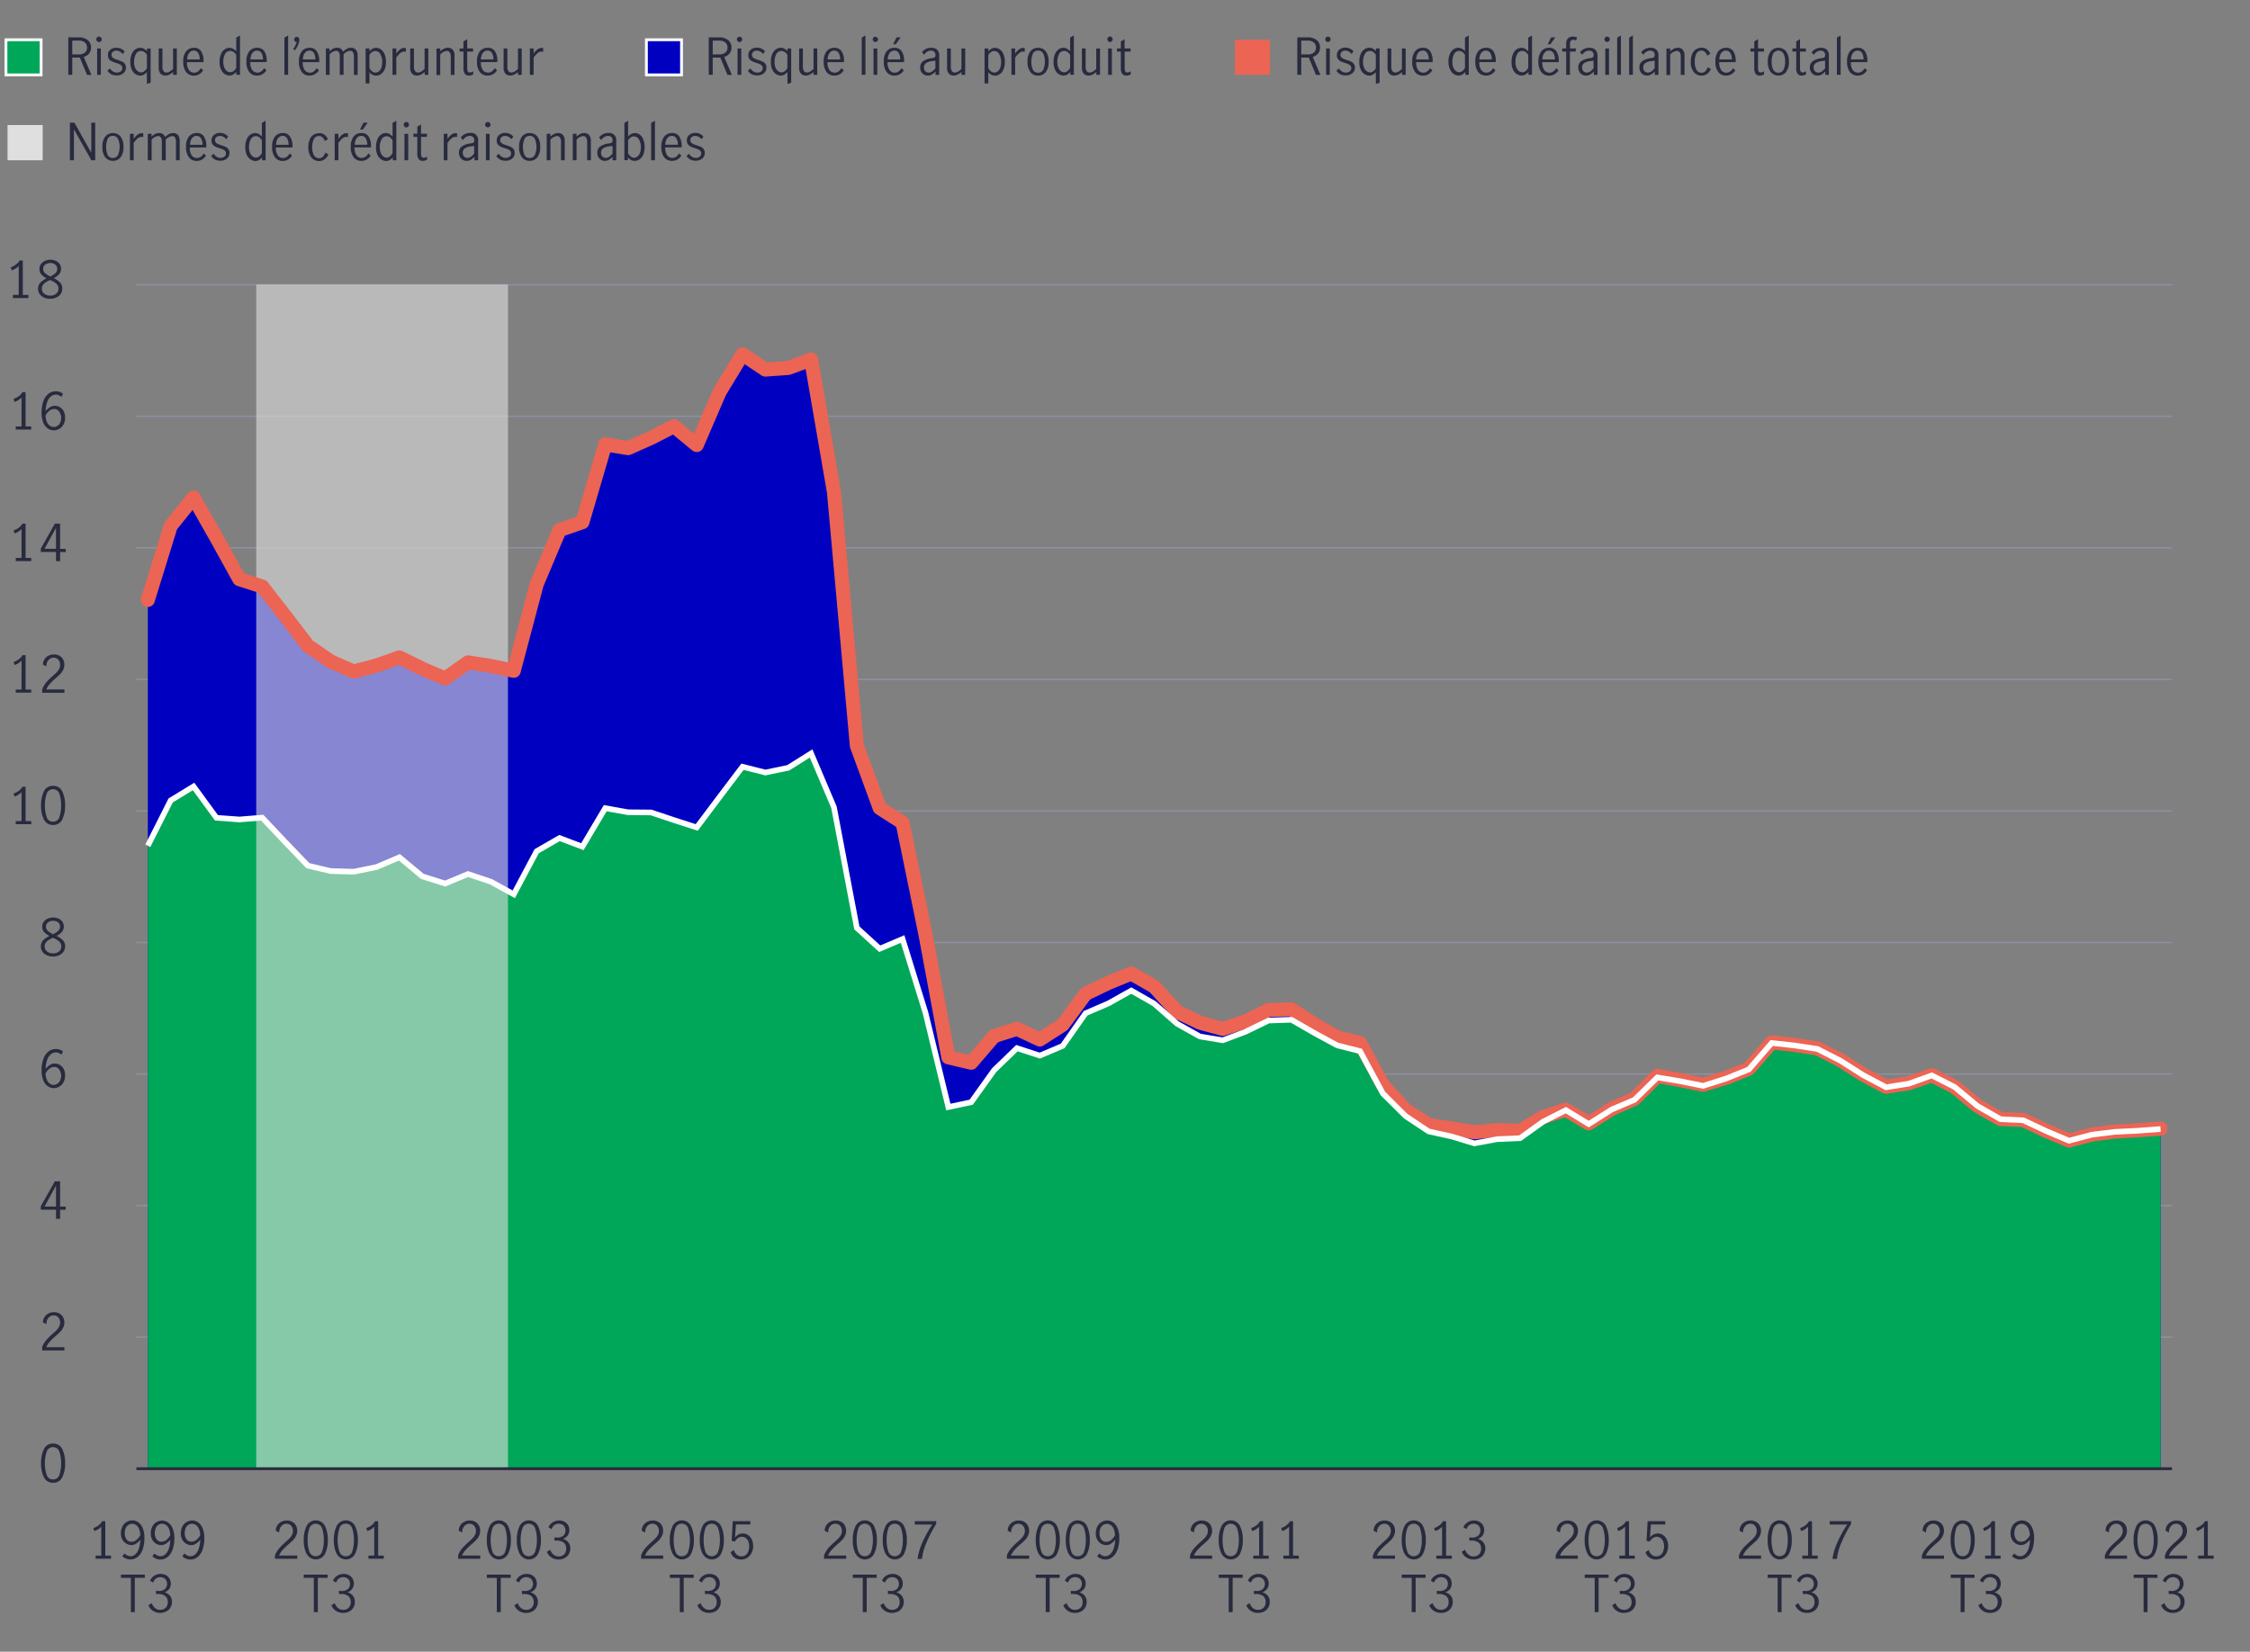 <svg xmlns="http://www.w3.org/2000/svg" viewBox="0 0 800 587.41"><rect x="0" y="0" width="800" height="587.41" fill="#808080" stroke="none"/><defs><style>.cls-1,.cls-7{fill:#00a758;}.cls-1,.cls-12,.cls-3{stroke:#fff;}.cls-1,.cls-10,.cls-12,.cls-3,.cls-5{stroke-miterlimit:10;}.cls-2{fill:#282b3e;}.cls-3,.cls-6{fill:#0000c1;}.cls-4{fill:#ec6453;}.cls-10,.cls-11,.cls-12,.cls-5{fill:none;}.cls-5{stroke:#8e90a2;stroke-width:0.5px;}.cls-8{fill:#dfdfdf;}.cls-9{opacity:0.6;}.cls-10{stroke:#282b3e;}.cls-11{stroke:#ec6453;stroke-linecap:round;stroke-linejoin:round;stroke-width:5px;}.cls-12{stroke-width:2px;}</style></defs><g id="Stacked_mountain" data-name="Stacked mountain"><path class="cls-1" d="M14.61,26.63H2.12V14.14H14.61Z"/><path class="cls-2" d="M30.94,26.63l-2.56-6.14-.54,0H25.7v6.12H24.29V13.29h3.62a4.93,4.93,0,0,1,3.32,1A3.34,3.34,0,0,1,32.38,17a3.25,3.25,0,0,1-.68,2,3.76,3.76,0,0,1-1.92,1.25l2.72,6.39Zm-3.08-7.28a3.52,3.52,0,0,0,2.33-.64,2.23,2.23,0,0,0,.75-1.77,2.29,2.29,0,0,0-.77-1.84,3.4,3.4,0,0,0-2.27-.66H25.7v4.91Z"/><path class="cls-2" d="M34.53,14.64a.92.92,0,0,1-.28-.67.89.89,0,0,1,.28-.67.86.86,0,0,1,.65-.28,1,1,0,0,1,1,1,.93.93,0,0,1-.29.67.92.92,0,0,1-.67.29A.87.87,0,0,1,34.53,14.64Zm0,2.59h1.33v9.4H34.54Z"/><path class="cls-2" d="M39.65,26.45a3.77,3.77,0,0,1-1.44-1.26l.86-.87a3.48,3.48,0,0,0,1.08,1.08,2.56,2.56,0,0,0,1.42.42,2.17,2.17,0,0,0,1.36-.43,1.39,1.39,0,0,0,.55-1.18,1.31,1.31,0,0,0-.29-.86,2.12,2.12,0,0,0-.74-.54,11,11,0,0,0-1.2-.43,10.93,10.93,0,0,1-1.48-.56,2.63,2.63,0,0,1-1-.79,2.25,2.25,0,0,1-.39-1.37,2.4,2.4,0,0,1,.86-2A3.29,3.29,0,0,1,41.45,17a3.81,3.81,0,0,1,1.61.34,3.41,3.41,0,0,1,1.25,1l-.7.92A2.82,2.82,0,0,0,41.41,18a2,2,0,0,0-1.26.4,1.33,1.33,0,0,0-.5,1.1,1.23,1.23,0,0,0,.3.85,2.09,2.09,0,0,0,.73.53,11,11,0,0,0,1.2.43,13.7,13.7,0,0,1,1.5.58,2.63,2.63,0,0,1,1,.79,2.25,2.25,0,0,1,.39,1.37,2.52,2.52,0,0,1-.91,2,3.45,3.45,0,0,1-2.31.77A4,4,0,0,1,39.65,26.45Z"/><path class="cls-2" d="M51.12,26.56a2.45,2.45,0,0,1-1.25.32,3.15,3.15,0,0,1-1.62-.48,3.68,3.68,0,0,1-1.36-1.57A6.36,6.36,0,0,1,46.34,22a6.73,6.73,0,0,1,.53-2.84A3.72,3.72,0,0,1,48.2,17.5,3,3,0,0,1,49.85,17a2.61,2.61,0,0,1,1.28.31,4.46,4.46,0,0,1,1.12.88v-.94h1.31V29.42l-1.33.43v-4.2A4.68,4.68,0,0,1,51.12,26.56Zm.23-1.26a3.71,3.71,0,0,0,.88-1V19.46a3.59,3.59,0,0,0-.91-.95,2,2,0,0,0-1.18-.38,2,2,0,0,0-1.85,1.14,5.85,5.85,0,0,0-.61,2.8,5,5,0,0,0,.37,2.06,3,3,0,0,0,1,1.24,2.1,2.1,0,0,0,1.18.39A1.78,1.78,0,0,0,51.35,25.3Z"/><path class="cls-2" d="M57.08,26.2A3.12,3.12,0,0,1,56.42,24V17.23h1.34v6.7a2.36,2.36,0,0,0,.35,1.29,1.17,1.17,0,0,0,1.09.58,2.29,2.29,0,0,0,1.18-.37,9,9,0,0,0,1.16-.91V17.23h1.33v9.4H61.54v-1a7,7,0,0,1-1.32.89,3,3,0,0,1-1.44.34A2.28,2.28,0,0,1,57.08,26.2Z"/><path class="cls-2" d="M66.16,25.6a5.84,5.84,0,0,1-1-3.71,5.63,5.63,0,0,1,1-3.63A3.41,3.41,0,0,1,69,17a2.81,2.81,0,0,1,2.54,1.27,6,6,0,0,1,.84,3.39,2.83,2.83,0,0,1,0,.45H66.5a4.53,4.53,0,0,0,.7,2.83,2.27,2.27,0,0,0,1.9.91,2.18,2.18,0,0,0,1.32-.46,3.7,3.7,0,0,0,1-1.16l.82.78a4.14,4.14,0,0,1-1.36,1.37,3.76,3.76,0,0,1-2,.52A3.38,3.38,0,0,1,66.16,25.6Zm4.34-6.7a1.76,1.76,0,0,0-1.64-.9,1.88,1.88,0,0,0-1.26.46,2.76,2.76,0,0,0-.77,1.18,4.74,4.74,0,0,0-.27,1.5H71A4.2,4.2,0,0,0,70.5,18.9Z"/><path class="cls-2" d="M80,26.4a3.61,3.61,0,0,1-1.36-1.57A6.23,6.23,0,0,1,78.08,22a6.74,6.74,0,0,1,.52-2.84,3.79,3.79,0,0,1,1.33-1.66A3,3,0,0,1,81.59,17a2.47,2.47,0,0,1,1.23.33A5.36,5.36,0,0,1,84,18.2V13.38l1.34-.78v14H84v-1a4.87,4.87,0,0,1-1.14.94,2.57,2.57,0,0,1-1.29.32A3.15,3.15,0,0,1,80,26.4Zm3.08-1.16A3.53,3.53,0,0,0,84,24.12V19.53a3.61,3.61,0,0,0-.9-1,1.86,1.86,0,0,0-1.18-.41A2,2,0,0,0,80,19.25a6,6,0,0,0-.6,2.77,5.37,5.37,0,0,0,.35,2,2.79,2.79,0,0,0,.92,1.25,2,2,0,0,0,1.2.42A1.83,1.83,0,0,0,83.07,25.24Z"/><path class="cls-2" d="M88.61,25.6a5.77,5.77,0,0,1-1-3.71,5.63,5.63,0,0,1,1-3.63A3.41,3.41,0,0,1,91.43,17,2.84,2.84,0,0,1,94,18.25a6,6,0,0,1,.84,3.39c0,.19,0,.34,0,.45H89a4.6,4.6,0,0,0,.69,2.83,2.29,2.29,0,0,0,1.9.91,2.14,2.14,0,0,0,1.32-.46,3.47,3.47,0,0,0,1-1.16l.83.78a4.17,4.17,0,0,1-1.37,1.37,3.72,3.72,0,0,1-2,.52A3.37,3.37,0,0,1,88.61,25.6ZM93,18.9a1.77,1.77,0,0,0-1.64-.9,1.88,1.88,0,0,0-1.26.46,2.78,2.78,0,0,0-.78,1.18,5.37,5.37,0,0,0-.27,1.5h4.45A4.39,4.39,0,0,0,93,18.9Z"/><path class="cls-2" d="M101.12,13.38l1.33-.78v14h-1.33Z"/><path class="cls-2" d="M105,16.2a5.42,5.42,0,0,0,.5-1.22,1,1,0,0,1-.66-.29.88.88,0,0,1-.24-.63.91.91,0,0,1,.26-.67.88.88,0,0,1,1.31,0,1.2,1.2,0,0,1,.26.81A4.32,4.32,0,0,1,106,16a12.13,12.13,0,0,1-1.12,1.88l-.61-.42A8.44,8.44,0,0,0,105,16.2Z"/><path class="cls-2" d="M107.29,25.6a5.84,5.84,0,0,1-1-3.71,5.63,5.63,0,0,1,1-3.63A3.41,3.41,0,0,1,110.12,17a2.81,2.81,0,0,1,2.54,1.27,6,6,0,0,1,.84,3.39c0,.19,0,.34,0,.45h-5.85a4.53,4.53,0,0,0,.7,2.83,2.27,2.27,0,0,0,1.9.91,2.18,2.18,0,0,0,1.32-.46,3.55,3.55,0,0,0,1-1.16l.83.78A4.17,4.17,0,0,1,112,26.36a3.7,3.7,0,0,1-2,.52A3.38,3.38,0,0,1,107.29,25.6Zm4.34-6.7A1.77,1.77,0,0,0,110,18a1.88,1.88,0,0,0-1.26.46,2.67,2.67,0,0,0-.77,1.18,4.74,4.74,0,0,0-.27,1.5h4.44A4.2,4.2,0,0,0,111.63,18.9Z"/><path class="cls-2" d="M117.14,17.23v1a6.56,6.56,0,0,1,1.27-.91,2.94,2.94,0,0,1,1.41-.33,2,2,0,0,1,2.12,1.4,7.77,7.77,0,0,1,1.43-1.05,2.85,2.85,0,0,1,1.44-.35,2.24,2.24,0,0,1,1.72.68,3.24,3.24,0,0,1,.63,2.22v6.75h-1.33V19.84a2.41,2.41,0,0,0-.32-1.24,1.14,1.14,0,0,0-1.05-.54,3.47,3.47,0,0,0-2.3,1.29v7.28h-1.35V19.84a2.41,2.41,0,0,0-.32-1.24,1.14,1.14,0,0,0-1-.54,3.47,3.47,0,0,0-2.3,1.29v7.28h-1.33v-9.4Z"/><path class="cls-2" d="M131.36,17.23v1a5.49,5.49,0,0,1,1.11-.9,2.54,2.54,0,0,1,1.26-.32,3,3,0,0,1,1.65.52,3.87,3.87,0,0,1,1.32,1.65,6.74,6.74,0,0,1,.53,2.85,6.36,6.36,0,0,1-.55,2.83,3.73,3.73,0,0,1-1.35,1.57,3.16,3.16,0,0,1-1.63.48,3,3,0,0,1-2.34-1.24v4H130V17.23Zm3.24,8.23a2.6,2.6,0,0,0,.92-1.2,5.43,5.43,0,0,0,.37-2.19,5.72,5.72,0,0,0-.62-2.75,2,2,0,0,0-1.84-1.17,2,2,0,0,0-1.17.39,3.37,3.37,0,0,0-.9,1V24.2a3.46,3.46,0,0,0,.89,1.13,1.82,1.82,0,0,0,1.18.49A2.17,2.17,0,0,0,134.6,25.46Z"/><path class="cls-2" d="M140.9,17.23v1.84a6.66,6.66,0,0,1,1.38-1.53,2.49,2.49,0,0,1,1.55-.51,1.89,1.89,0,0,1,.47.06v1.33a3,3,0,0,0-.59-.07,2.2,2.2,0,0,0-1.34.49,7.7,7.7,0,0,0-1.47,1.68v6.11h-1.34v-9.4Z"/><path class="cls-2" d="M146.5,26.2a3.17,3.17,0,0,1-.65-2.24V17.23h1.33v6.7a2.45,2.45,0,0,0,.35,1.29,1.18,1.18,0,0,0,1.09.58,2.26,2.26,0,0,0,1.18-.37,8.38,8.38,0,0,0,1.16-.91V17.23h1.33v9.4H151v-1a6.91,6.91,0,0,1-1.31.89,3.06,3.06,0,0,1-1.44.34A2.29,2.29,0,0,1,146.5,26.2Z"/><path class="cls-2" d="M156.52,17.23v1a6.55,6.55,0,0,1,1.29-.9,3.07,3.07,0,0,1,1.45-.34,2.28,2.28,0,0,1,1.7.67,3.18,3.18,0,0,1,.65,2.26v6.72h-1.33V20a2.46,2.46,0,0,0-.35-1.32,1.17,1.17,0,0,0-1.07-.57,3.68,3.68,0,0,0-2.34,1.28v7.29h-1.33v-9.4Z"/><path class="cls-2" d="M165.26,26.24a3.52,3.52,0,0,1-.48-2.08V18.35h-1.36V17.23h1.36v-2.5l1.34-.81v3.31h2.1v1.12h-2.1v6.06c0,.91.32,1.37,1,1.37a2,2,0,0,0,1.14-.47l0,1.14a2.91,2.91,0,0,1-1.49.43A1.79,1.79,0,0,1,165.26,26.24Z"/><path class="cls-2" d="M170.6,25.6a5.77,5.77,0,0,1-1-3.71,5.63,5.63,0,0,1,1-3.63A3.39,3.39,0,0,1,173.42,17,2.84,2.84,0,0,1,176,18.25a6,6,0,0,1,.84,3.39c0,.19,0,.34,0,.45h-5.85a4.6,4.6,0,0,0,.69,2.83,2.29,2.29,0,0,0,1.9.91,2.14,2.14,0,0,0,1.32-.46,3.47,3.47,0,0,0,1-1.16l.83.78a4.27,4.27,0,0,1-1.37,1.37,3.72,3.72,0,0,1-2,.52A3.36,3.36,0,0,1,170.6,25.6Zm4.33-6.7a1.74,1.74,0,0,0-1.63-.9,1.84,1.84,0,0,0-1.26.46,2.78,2.78,0,0,0-.78,1.18,4.74,4.74,0,0,0-.27,1.5h4.45A4.3,4.3,0,0,0,174.93,18.9Z"/><path class="cls-2" d="M179.71,26.2a3.17,3.17,0,0,1-.65-2.24V17.23h1.33v6.7a2.45,2.45,0,0,0,.35,1.29,1.18,1.18,0,0,0,1.09.58,2.26,2.26,0,0,0,1.18-.37,8.38,8.38,0,0,0,1.16-.91V17.23h1.33v9.4h-1.33v-1a6.66,6.66,0,0,1-1.32.89,3,3,0,0,1-1.43.34A2.29,2.29,0,0,1,179.71,26.2Z"/><path class="cls-2" d="M189.73,17.23v1.84a6.45,6.45,0,0,1,1.39-1.53,2.47,2.47,0,0,1,1.55-.51,1.82,1.82,0,0,1,.46.06v1.33a3,3,0,0,0-.59-.07,2.15,2.15,0,0,0-1.33.49,7.44,7.44,0,0,0-1.48,1.68v6.11H188.4v-9.4Z"/><path class="cls-3" d="M242.32,26.63H229.83V14.14h12.49Z"/><path class="cls-2" d="M258.65,26.63l-2.55-6.14-.54,0h-2.15v6.12H252V13.29h3.62a4.93,4.93,0,0,1,3.32,1A3.36,3.36,0,0,1,260.09,17a3.24,3.24,0,0,1-.67,2,3.76,3.76,0,0,1-1.92,1.25l2.72,6.39Zm-3.08-7.28a3.54,3.54,0,0,0,2.34-.64,2.25,2.25,0,0,0,.74-1.77,2.28,2.28,0,0,0-.76-1.84,3.41,3.41,0,0,0-2.28-.66h-2.2v4.91Z"/><path class="cls-2" d="M262.24,14.64A1,1,0,0,1,262,14a.93.93,0,0,1,.28-.67.9.9,0,0,1,.66-.28.94.94,0,0,1,.67.28.89.89,0,0,1,.28.67.92.92,0,0,1-.28.67,1,1,0,0,1-.67.29A.91.91,0,0,1,262.24,14.64Zm0,2.59h1.33v9.4h-1.33Z"/><path class="cls-2" d="M267.36,26.45a3.92,3.92,0,0,1-1.44-1.26l.87-.87a3.48,3.48,0,0,0,1.08,1.08,2.54,2.54,0,0,0,1.42.42,2.19,2.19,0,0,0,1.36-.43,1.39,1.39,0,0,0,.55-1.18,1.27,1.27,0,0,0-.3-.86,2,2,0,0,0-.74-.54,10,10,0,0,0-1.19-.43,11.13,11.13,0,0,1-1.49-.56,2.52,2.52,0,0,1-1-.79,2.19,2.19,0,0,1-.4-1.37,2.4,2.4,0,0,1,.87-2,3.27,3.27,0,0,1,2.17-.72,3.75,3.75,0,0,1,1.61.34,3.44,3.44,0,0,1,1.26,1l-.71.92A2.8,2.8,0,0,0,269.13,18a1.92,1.92,0,0,0-1.26.4,1.31,1.31,0,0,0-.51,1.1,1.23,1.23,0,0,0,.3.85,2.13,2.13,0,0,0,.74.53,9.64,9.64,0,0,0,1.2.43,14.55,14.55,0,0,1,1.5.58,2.52,2.52,0,0,1,1,.79,2.19,2.19,0,0,1,.4,1.37,2.55,2.55,0,0,1-.91,2,3.48,3.48,0,0,1-2.31.77A4.06,4.06,0,0,1,267.36,26.45Z"/><path class="cls-2" d="M278.84,26.56a2.47,2.47,0,0,1-1.25.32A3.15,3.15,0,0,1,276,26.4a3.61,3.61,0,0,1-1.36-1.57,6.23,6.23,0,0,1-.55-2.83,6.74,6.74,0,0,1,.52-2.84,3.79,3.79,0,0,1,1.33-1.66,3,3,0,0,1,1.66-.52,2.63,2.63,0,0,1,1.28.31,4.61,4.61,0,0,1,1.11.88v-.94h1.32V29.42l-1.33.43v-4.2A5.11,5.11,0,0,1,278.84,26.56Zm.22-1.26a3.59,3.59,0,0,0,.89-1V19.46a3.75,3.75,0,0,0-.91-.95,2,2,0,0,0-1.18-.38A2,2,0,0,0,276,19.27a6,6,0,0,0-.61,2.8,5,5,0,0,0,.38,2.06,2.89,2.89,0,0,0,1,1.24,2.13,2.13,0,0,0,1.18.39A1.76,1.76,0,0,0,279.06,25.3Z"/><path class="cls-2" d="M284.8,26.2a3.12,3.12,0,0,1-.66-2.24V17.23h1.33v6.7a2.45,2.45,0,0,0,.35,1.29,1.19,1.19,0,0,0,1.09.58,2.24,2.24,0,0,0,1.18-.37,7.82,7.82,0,0,0,1.16-.91V17.23h1.33v9.4h-1.33v-1a6.61,6.61,0,0,1-1.31.89,3,3,0,0,1-1.44.34A2.25,2.25,0,0,1,284.8,26.2Z"/><path class="cls-2" d="M293.88,25.6a5.77,5.77,0,0,1-1-3.71,5.63,5.63,0,0,1,1-3.63A3.41,3.41,0,0,1,296.7,17a2.84,2.84,0,0,1,2.55,1.27,6,6,0,0,1,.84,3.39c0,.19,0,.34,0,.45h-5.85a4.6,4.6,0,0,0,.69,2.83,2.29,2.29,0,0,0,1.9.91,2.14,2.14,0,0,0,1.32-.46,3.47,3.47,0,0,0,1-1.16L300,25a4.17,4.17,0,0,1-1.37,1.37,3.72,3.72,0,0,1-2,.52A3.37,3.37,0,0,1,293.88,25.6Zm4.34-6.7a1.77,1.77,0,0,0-1.64-.9,1.88,1.88,0,0,0-1.26.46,2.78,2.78,0,0,0-.78,1.18,5.37,5.37,0,0,0-.27,1.5h4.45A4.39,4.39,0,0,0,298.22,18.9Z"/><path class="cls-2" d="M306.39,13.38l1.33-.78v14h-1.33Z"/><path class="cls-2" d="M310.59,14.64a.92.92,0,0,1-.28-.67.89.89,0,0,1,.28-.67,1,1,0,0,1,1.61.67.93.93,0,0,1-.29.67.9.9,0,0,1-1.32,0Zm0,2.59h1.33v9.4H310.6Z"/><path class="cls-2" d="M315.24,25.6a5.84,5.84,0,0,1-1-3.71,5.63,5.63,0,0,1,1-3.63A3.41,3.41,0,0,1,318.07,17a2.84,2.84,0,0,1,2.55,1.27,6.12,6.12,0,0,1,.83,3.39,2.83,2.83,0,0,1,0,.45h-5.85a4.53,4.53,0,0,0,.7,2.83,2.27,2.27,0,0,0,1.9.91,2.16,2.16,0,0,0,1.32-.46,3.7,3.7,0,0,0,1-1.16l.82.78A4.14,4.14,0,0,1,320,26.36a3.76,3.76,0,0,1-2,.52A3.38,3.38,0,0,1,315.24,25.6Zm4.34-6.7a1.76,1.76,0,0,0-1.64-.9,1.88,1.88,0,0,0-1.26.46,2.76,2.76,0,0,0-.77,1.18,4.74,4.74,0,0,0-.27,1.5h4.44A4.2,4.2,0,0,0,319.58,18.9Zm-.83-5.61h1.5l-1.77,2.46h-.93Z"/><path class="cls-2" d="M328.55,26.54a2.71,2.71,0,0,1-1-1,2.93,2.93,0,0,1-.37-1.52,2.67,2.67,0,0,1,1-2.25,7,7,0,0,1,3.17-1.08,2,2,0,0,0,1-.31,1.13,1.13,0,0,0,.25-.86,1.38,1.38,0,0,0-.43-1.11A1.73,1.73,0,0,0,331,18a2.56,2.56,0,0,0-1.38.41,3.76,3.76,0,0,0-1.07,1.07l-.74-.92A4,4,0,0,1,331.15,17a2.84,2.84,0,0,1,2.07.7,2.85,2.85,0,0,1,.72,2.12v6.83h-1.31V25.46a7.11,7.11,0,0,1-1.32,1.06,2.75,2.75,0,0,1-1.4.36A2.89,2.89,0,0,1,328.55,26.54Zm2.92-1.17a5.07,5.07,0,0,0,1.12-1.1v-2.7h0l-1.15.16a4.78,4.78,0,0,0-2.23.75,1.8,1.8,0,0,0-.69,1.52,1.85,1.85,0,0,0,.46,1.32,1.66,1.66,0,0,0,1.27.5A2.11,2.11,0,0,0,331.47,25.37Z"/><path class="cls-2" d="M337.39,26.2a3.12,3.12,0,0,1-.66-2.24V17.23h1.34v6.7a2.36,2.36,0,0,0,.35,1.29,1.17,1.17,0,0,0,1.09.58,2.26,2.26,0,0,0,1.18-.37,8.38,8.38,0,0,0,1.16-.91V17.23h1.33v9.4h-1.33v-1a7,7,0,0,1-1.32.89,3,3,0,0,1-1.44.34A2.28,2.28,0,0,1,337.39,26.2Z"/><path class="cls-2" d="M351.4,17.23v1a5.81,5.81,0,0,1,1.12-.9,2.51,2.51,0,0,1,1.26-.32,3,3,0,0,1,1.65.52,3.87,3.87,0,0,1,1.32,1.65,6.75,6.75,0,0,1,.52,2.85,6.23,6.23,0,0,1-.55,2.83,3.6,3.6,0,0,1-1.35,1.57,3.11,3.11,0,0,1-1.63.48,3,3,0,0,1-2.34-1.24v4h-1.33V17.23Zm3.24,8.23a2.61,2.61,0,0,0,.93-1.2,5.43,5.43,0,0,0,.37-2.19,5.84,5.84,0,0,0-.62-2.75,2,2,0,0,0-1.85-1.17,2,2,0,0,0-1.17.39,3.37,3.37,0,0,0-.9,1V24.2a3.74,3.74,0,0,0,.89,1.13,1.85,1.85,0,0,0,1.18.49A2.12,2.12,0,0,0,354.64,25.46Z"/><path class="cls-2" d="M360.94,17.23v1.84a6.45,6.45,0,0,1,1.39-1.53,2.47,2.47,0,0,1,1.55-.51,2,2,0,0,1,.47.06v1.33a3.06,3.06,0,0,0-.6-.07,2.15,2.15,0,0,0-1.33.49,7.69,7.69,0,0,0-1.48,1.68v6.11h-1.33v-9.4Z"/><path class="cls-2" d="M366.35,25.6a5.71,5.71,0,0,1-1-3.67,5.69,5.69,0,0,1,1-3.67A3.34,3.34,0,0,1,369.1,17a3.3,3.3,0,0,1,2.74,1.28,5.75,5.75,0,0,1,1,3.67,5.77,5.77,0,0,1-1,3.67,3.33,3.33,0,0,1-2.74,1.28A3.37,3.37,0,0,1,366.35,25.6Zm4.63-.92a6.68,6.68,0,0,0,.53-2.75,6.69,6.69,0,0,0-.53-2.76A1.9,1.9,0,0,0,369.1,18a1.88,1.88,0,0,0-1.88,1.16,6.71,6.71,0,0,0-.52,2.77,6.63,6.63,0,0,0,.52,2.76,1.88,1.88,0,0,0,1.88,1.16A1.9,1.9,0,0,0,371,24.68Z"/><path class="cls-2" d="M376.51,26.4a3.68,3.68,0,0,1-1.36-1.57A6.36,6.36,0,0,1,374.6,22a6.73,6.73,0,0,1,.53-2.84,3.72,3.72,0,0,1,1.33-1.66,3,3,0,0,1,1.65-.52,2.48,2.48,0,0,1,1.24.33,5.36,5.36,0,0,1,1.14.89V13.38l1.33-.78v14h-1.26v-1a4.65,4.65,0,0,1-1.13.94,2.61,2.61,0,0,1-1.3.32A3.15,3.15,0,0,1,376.51,26.4Zm3.09-1.16a3.67,3.67,0,0,0,.89-1.12V19.53a3.61,3.61,0,0,0-.9-1,1.89,1.89,0,0,0-1.19-.41,2,2,0,0,0-1.86,1.16,6,6,0,0,0-.6,2.77,5.18,5.18,0,0,0,.35,2,2.85,2.85,0,0,0,.91,1.25,2,2,0,0,0,1.2.42A1.85,1.85,0,0,0,379.6,25.24Z"/><path class="cls-2" d="M385.34,26.2a3.12,3.12,0,0,1-.66-2.24V17.23H386v6.7a2.36,2.36,0,0,0,.35,1.29,1.17,1.17,0,0,0,1.09.58,2.29,2.29,0,0,0,1.18-.37,9,9,0,0,0,1.16-.91V17.23h1.33v9.4H389.8v-1a7,7,0,0,1-1.32.89,3,3,0,0,1-1.44.34A2.28,2.28,0,0,1,385.34,26.2Z"/><path class="cls-2" d="M394,14.64a.92.92,0,0,1-.28-.67,1,1,0,0,1,.94-1,1,1,0,0,1,.95,1,.93.93,0,0,1-.29.67.91.91,0,0,1-.66.29A.89.89,0,0,1,394,14.64Zm0,2.59h1.33v9.4H394Z"/><path class="cls-2" d="M399,26.24a3.52,3.52,0,0,1-.48-2.08V18.35h-1.37V17.23h1.37v-2.5l1.33-.81v3.31H402v1.12h-2.11v6.06c0,.91.33,1.37,1,1.37a2,2,0,0,0,1.14-.47l0,1.14a2.94,2.94,0,0,1-1.49.43A1.79,1.79,0,0,1,399,26.24Z"/><path class="cls-4" d="M451.57,26.63H439.08V14.14h12.49Z"/><path class="cls-2" d="M467.9,26.63l-2.55-6.14-.54,0h-2.15v6.12h-1.4V13.29h3.62a4.93,4.93,0,0,1,3.32,1A3.36,3.36,0,0,1,469.34,17a3.24,3.24,0,0,1-.67,2,3.76,3.76,0,0,1-1.92,1.25l2.72,6.39Zm-3.08-7.28a3.49,3.49,0,0,0,2.33-.64,2.23,2.23,0,0,0,.75-1.77,2.28,2.28,0,0,0-.76-1.84,3.41,3.41,0,0,0-2.28-.66h-2.2v4.91Z"/><path class="cls-2" d="M471.49,14.64a1,1,0,0,1-.28-.67.93.93,0,0,1,.28-.67.9.9,0,0,1,.66-.28.94.94,0,0,1,.67.28.89.89,0,0,1,.28.67.92.92,0,0,1-.28.67,1,1,0,0,1-.67.29A.91.91,0,0,1,471.49,14.64Zm0,2.59h1.33v9.4H471.5Z"/><path class="cls-2" d="M476.61,26.45a3.92,3.92,0,0,1-1.44-1.26l.87-.87a3.38,3.38,0,0,0,1.08,1.08,2.54,2.54,0,0,0,1.42.42,2.19,2.19,0,0,0,1.36-.43,1.41,1.41,0,0,0,.55-1.18,1.27,1.27,0,0,0-.3-.86,2,2,0,0,0-.74-.54,9.64,9.64,0,0,0-1.2-.43,11.48,11.48,0,0,1-1.48-.56,2.52,2.52,0,0,1-1-.79,2.19,2.19,0,0,1-.4-1.37,2.4,2.4,0,0,1,.87-2,3.27,3.27,0,0,1,2.17-.72,3.75,3.75,0,0,1,1.61.34,3.44,3.44,0,0,1,1.26,1l-.71.92A2.82,2.82,0,0,0,478.38,18a1.92,1.92,0,0,0-1.26.4,1.31,1.31,0,0,0-.51,1.1,1.23,1.23,0,0,0,.3.85,2.13,2.13,0,0,0,.74.53,10,10,0,0,0,1.19.43,14,14,0,0,1,1.51.58,2.52,2.52,0,0,1,1,.79,2.19,2.19,0,0,1,.4,1.37,2.55,2.55,0,0,1-.91,2,3.48,3.48,0,0,1-2.31.77A4.06,4.06,0,0,1,476.61,26.45Z"/><path class="cls-2" d="M488.09,26.56a2.5,2.5,0,0,1-1.25.32,3.15,3.15,0,0,1-1.62-.48,3.61,3.61,0,0,1-1.36-1.57,6.23,6.23,0,0,1-.55-2.83,6.74,6.74,0,0,1,.52-2.84,3.79,3.79,0,0,1,1.33-1.66,3,3,0,0,1,1.66-.52,2.63,2.63,0,0,1,1.28.31,4.61,4.61,0,0,1,1.11.88v-.94h1.32V29.42l-1.34.43v-4.2A4.86,4.86,0,0,1,488.09,26.56Zm.22-1.26a3.55,3.55,0,0,0,.88-1V19.46a3.55,3.55,0,0,0-.9-.95,2,2,0,0,0-1.18-.38,2,2,0,0,0-1.86,1.14,5.85,5.85,0,0,0-.61,2.8,5,5,0,0,0,.38,2.06,2.89,2.89,0,0,0,1,1.24,2.1,2.1,0,0,0,1.18.39A1.76,1.76,0,0,0,488.31,25.3Z"/><path class="cls-2" d="M494,26.2a3.17,3.17,0,0,1-.65-2.24V17.23h1.33v6.7a2.45,2.45,0,0,0,.35,1.29,1.19,1.19,0,0,0,1.09.58,2.24,2.24,0,0,0,1.18-.37,7.82,7.82,0,0,0,1.16-.91V17.23h1.33v9.4H498.5v-1a6.61,6.61,0,0,1-1.31.89,3.06,3.06,0,0,1-1.44.34A2.29,2.29,0,0,1,494,26.2Z"/><path class="cls-2" d="M503.13,25.6a5.77,5.77,0,0,1-1-3.71,5.63,5.63,0,0,1,1-3.63A3.39,3.39,0,0,1,506,17a2.84,2.84,0,0,1,2.55,1.27,6,6,0,0,1,.84,3.39c0,.19,0,.34,0,.45h-5.85a4.6,4.6,0,0,0,.69,2.83,2.29,2.29,0,0,0,1.9.91,2.14,2.14,0,0,0,1.32-.46,3.47,3.47,0,0,0,1-1.16l.83.78a4.27,4.27,0,0,1-1.37,1.37,3.72,3.72,0,0,1-2,.52A3.36,3.36,0,0,1,503.13,25.6Zm4.33-6.7a1.74,1.74,0,0,0-1.63-.9,1.84,1.84,0,0,0-1.26.46,2.78,2.78,0,0,0-.78,1.18,4.74,4.74,0,0,0-.27,1.5H508A4.3,4.3,0,0,0,507.46,18.9Z"/><path class="cls-2" d="M517,26.4a3.68,3.68,0,0,1-1.36-1.57A6.36,6.36,0,0,1,515,22a6.9,6.9,0,0,1,.52-2.84,3.8,3.8,0,0,1,1.34-1.66,3,3,0,0,1,1.65-.52,2.5,2.5,0,0,1,1.24.33,5.36,5.36,0,0,1,1.14.89V13.38l1.33-.78v14H521v-1a4.65,4.65,0,0,1-1.13.94,2.64,2.64,0,0,1-1.3.32A3.15,3.15,0,0,1,517,26.4ZM520,25.24a3.67,3.67,0,0,0,.89-1.12V19.53a3.61,3.61,0,0,0-.9-1,1.91,1.91,0,0,0-1.19-.41A2,2,0,0,0,517,19.25a6,6,0,0,0-.6,2.77,5.18,5.18,0,0,0,.35,2,2.85,2.85,0,0,0,.91,1.25,2,2,0,0,0,1.2.42A1.85,1.85,0,0,0,520,25.24Z"/><path class="cls-2" d="M525.57,25.6a5.84,5.84,0,0,1-1-3.71,5.63,5.63,0,0,1,1-3.63A3.41,3.41,0,0,1,528.4,17,2.84,2.84,0,0,1,531,18.25a6.12,6.12,0,0,1,.83,3.39,2.83,2.83,0,0,1,0,.45h-5.84a4.47,4.47,0,0,0,.69,2.83,2.27,2.27,0,0,0,1.9.91,2.16,2.16,0,0,0,1.32-.46,3.7,3.7,0,0,0,1-1.16l.82.78a4.14,4.14,0,0,1-1.36,1.37,3.76,3.76,0,0,1-2,.52A3.38,3.38,0,0,1,525.57,25.6Zm4.34-6.7a1.76,1.76,0,0,0-1.64-.9,1.88,1.88,0,0,0-1.26.46,2.85,2.85,0,0,0-.77,1.18,4.74,4.74,0,0,0-.27,1.5h4.45A4.3,4.3,0,0,0,529.91,18.9Z"/><path class="cls-2" d="M539.4,26.4A3.61,3.61,0,0,1,538,24.83a6.23,6.23,0,0,1-.55-2.83,6.74,6.74,0,0,1,.52-2.84,3.79,3.79,0,0,1,1.33-1.66A3,3,0,0,1,541,17a2.47,2.47,0,0,1,1.23.33,5.66,5.66,0,0,1,1.15.89V13.38l1.33-.78v14h-1.26v-1a4.87,4.87,0,0,1-1.14.94,2.57,2.57,0,0,1-1.29.32A3.15,3.15,0,0,1,539.4,26.4Zm3.08-1.16a3.71,3.71,0,0,0,.9-1.12V19.53a3.8,3.8,0,0,0-.91-1,1.86,1.86,0,0,0-1.18-.41,2,2,0,0,0-1.87,1.16,6,6,0,0,0-.6,2.77,5.37,5.37,0,0,0,.35,2,2.86,2.86,0,0,0,.92,1.25,2,2,0,0,0,1.2.42A1.81,1.81,0,0,0,542.48,25.24Z"/><path class="cls-2" d="M548,25.6a5.77,5.77,0,0,1-1-3.71,5.63,5.63,0,0,1,1-3.63A3.41,3.41,0,0,1,550.84,17a2.83,2.83,0,0,1,2.55,1.27,6,6,0,0,1,.84,3.39c0,.19,0,.34,0,.45h-5.85a4.6,4.6,0,0,0,.69,2.83,2.29,2.29,0,0,0,1.9.91,2.19,2.19,0,0,0,1.33-.46,3.55,3.55,0,0,0,1-1.16l.83.78a4.17,4.17,0,0,1-1.37,1.37,3.7,3.7,0,0,1-2,.52A3.37,3.37,0,0,1,548,25.6Zm4.34-6.7a1.77,1.77,0,0,0-1.64-.9,1.88,1.88,0,0,0-1.26.46,2.78,2.78,0,0,0-.78,1.18,5,5,0,0,0-.26,1.5h4.44A4.3,4.3,0,0,0,552.36,18.9Zm-.83-5.61H553l-1.76,2.46h-.94Z"/><path class="cls-2" d="M555.45,18.35V17.23h1.41V15.59a2.78,2.78,0,0,1,.6-1.9,2.23,2.23,0,0,1,1.75-.67,4.12,4.12,0,0,1,.86.09,3.25,3.25,0,0,1,.68.21l-.37,1.1a2.11,2.11,0,0,0-1-.25c-.77,0-1.15.46-1.15,1.37v1.69h2.16l-.2,1.12h-2v8.28h-1.33V18.35Z"/><path class="cls-2" d="M562.55,26.54a2.71,2.71,0,0,1-1-1,2.93,2.93,0,0,1-.37-1.52,2.67,2.67,0,0,1,1-2.25,7,7,0,0,1,3.17-1.08,2,2,0,0,0,1-.31,1.13,1.13,0,0,0,.25-.86,1.38,1.38,0,0,0-.43-1.11A1.73,1.73,0,0,0,565,18a2.56,2.56,0,0,0-1.38.41,3.76,3.76,0,0,0-1.07,1.07l-.74-.92A4,4,0,0,1,565.16,17a2.81,2.81,0,0,1,2.06.7A2.81,2.81,0,0,1,568,19.8v6.83h-1.32V25.46a7.11,7.11,0,0,1-1.32,1.06,2.75,2.75,0,0,1-1.4.36A2.89,2.89,0,0,1,562.55,26.54Zm2.92-1.17a5.07,5.07,0,0,0,1.12-1.1v-2.7h0l-1.15.16a4.78,4.78,0,0,0-2.23.75,1.8,1.8,0,0,0-.69,1.52,1.85,1.85,0,0,0,.46,1.32,1.66,1.66,0,0,0,1.27.5A2.11,2.11,0,0,0,565.47,25.37Z"/><path class="cls-2" d="M570.76,14.64a1,1,0,0,1-.28-.67.93.93,0,0,1,.28-.67.92.92,0,0,1,1.32,0,.87.87,0,0,1,.29.67.9.9,0,0,1-.29.67.9.9,0,0,1-1.32,0Zm0,2.59h1.33v9.4h-1.33Z"/><path class="cls-2" d="M575,13.38l1.33-.78v14H575Z"/><path class="cls-2" d="M579.25,13.38l1.33-.78v14h-1.33Z"/><path class="cls-2" d="M584.28,26.54a2.57,2.57,0,0,1-1-1A2.93,2.93,0,0,1,582.9,24a2.68,2.68,0,0,1,1-2.25,7,7,0,0,1,3.17-1.08,2,2,0,0,0,1-.31,1.13,1.13,0,0,0,.26-.86,1.39,1.39,0,0,0-.44-1.11,1.7,1.7,0,0,0-1.17-.38,2.5,2.5,0,0,0-1.37.41,3.52,3.52,0,0,0-1.07,1.07l-.74-.92A4,4,0,0,1,586.88,17a2.84,2.84,0,0,1,2.07.7,2.85,2.85,0,0,1,.72,2.12v6.83h-1.31V25.46A6.83,6.83,0,0,1,587,26.52a2.72,2.72,0,0,1-1.39.36A2.86,2.86,0,0,1,584.28,26.54Zm2.91-1.17a5.1,5.1,0,0,0,1.13-1.1v-2.7h0l-1.15.16a4.69,4.69,0,0,0-2.22.75,1.8,1.8,0,0,0-.69,1.52,1.89,1.89,0,0,0,.45,1.32,1.66,1.66,0,0,0,1.27.5A2.11,2.11,0,0,0,587.19,25.37Z"/><path class="cls-2" d="M593.85,17.23v1a6.49,6.49,0,0,1,1.28-.9,3.07,3.07,0,0,1,1.45-.34,2.26,2.26,0,0,1,1.7.67,3.18,3.18,0,0,1,.66,2.26v6.72h-1.33V20a2.55,2.55,0,0,0-.35-1.32,1.18,1.18,0,0,0-1.07-.57,3.63,3.63,0,0,0-2.34,1.28v7.29h-1.34v-9.4Z"/><path class="cls-2" d="M602.23,25.62a5.67,5.67,0,0,1-1.06-3.69,6.61,6.61,0,0,1,.49-2.7A3.62,3.62,0,0,1,603,17.54a3.67,3.67,0,0,1,2-.56,3,3,0,0,1,1.91.56,3.91,3.91,0,0,1,1.19,1.58l-1.08.68a3.37,3.37,0,0,0-.78-1.28A1.69,1.69,0,0,0,605,18a1.91,1.91,0,0,0-1.88,1.17,6.38,6.38,0,0,0-.55,2.76,6.15,6.15,0,0,0,.57,2.82A2,2,0,0,0,605,25.87a1.75,1.75,0,0,0,1.36-.55,4.29,4.29,0,0,0,.84-1.43l1.1.65A4.05,4.05,0,0,1,607,26.25a3.24,3.24,0,0,1-2,.65A3.49,3.49,0,0,1,602.23,25.62Z"/><path class="cls-2" d="M610.93,25.6a5.77,5.77,0,0,1-1-3.71,5.63,5.63,0,0,1,1-3.63A3.41,3.41,0,0,1,613.75,17a2.84,2.84,0,0,1,2.55,1.27,6,6,0,0,1,.84,3.39c0,.19,0,.34,0,.45h-5.85a4.6,4.6,0,0,0,.69,2.83,2.29,2.29,0,0,0,1.9.91,2.14,2.14,0,0,0,1.32-.46,3.47,3.47,0,0,0,1-1.16L617,25a4.17,4.17,0,0,1-1.37,1.37,3.72,3.72,0,0,1-2,.52A3.37,3.37,0,0,1,610.93,25.6Zm4.34-6.7a1.77,1.77,0,0,0-1.64-.9,1.84,1.84,0,0,0-1.26.46,2.78,2.78,0,0,0-.78,1.18,4.74,4.74,0,0,0-.27,1.5h4.45A4.39,4.39,0,0,0,615.27,18.9Z"/><path class="cls-2" d="M624.22,26.24a3.52,3.52,0,0,1-.48-2.08V18.35h-1.36V17.23h1.36v-2.5l1.34-.81v3.31h2.1v1.12h-2.1v6.06c0,.91.33,1.37,1,1.37a2,2,0,0,0,1.13-.47l0,1.14a3,3,0,0,1-1.5.43A1.79,1.79,0,0,1,624.22,26.24Z"/><path class="cls-2" d="M629.57,25.6a5.71,5.71,0,0,1-1-3.67,5.69,5.69,0,0,1,1-3.67,3.58,3.58,0,0,1,5.49,0,5.81,5.81,0,0,1,1,3.67,5.83,5.83,0,0,1-1,3.67,3.58,3.58,0,0,1-5.49,0Zm4.62-.92a6.52,6.52,0,0,0,.53-2.75,6.54,6.54,0,0,0-.53-2.76,2.1,2.1,0,0,0-3.76,0,6.88,6.88,0,0,0-.51,2.77,6.8,6.8,0,0,0,.51,2.76,2.1,2.1,0,0,0,3.76,0Z"/><path class="cls-2" d="M639.14,26.24a3.52,3.52,0,0,1-.48-2.08V18.35H637.3V17.23h1.36v-2.5l1.34-.81v3.31h2.1v1.12H640v6.06c0,.91.33,1.37,1,1.37a2,2,0,0,0,1.13-.47l0,1.14a3,3,0,0,1-1.5.43A1.8,1.8,0,0,1,639.14,26.24Z"/><path class="cls-2" d="M644.88,26.54a2.71,2.71,0,0,1-1-1,2.93,2.93,0,0,1-.37-1.52,2.67,2.67,0,0,1,1-2.25,7,7,0,0,1,3.17-1.08,2,2,0,0,0,1-.31,1.13,1.13,0,0,0,.25-.86,1.38,1.38,0,0,0-.43-1.11,1.73,1.73,0,0,0-1.17-.38,2.56,2.56,0,0,0-1.38.41,3.64,3.64,0,0,0-1.07,1.07l-.74-.92A4,4,0,0,1,647.48,17a2.84,2.84,0,0,1,2.07.7,2.85,2.85,0,0,1,.72,2.12v6.83H649V25.46a7.11,7.11,0,0,1-1.32,1.06,2.75,2.75,0,0,1-1.4.36A2.89,2.89,0,0,1,644.88,26.54Zm2.92-1.17a5.07,5.07,0,0,0,1.12-1.1v-2.7h0l-1.15.16a4.74,4.74,0,0,0-2.23.75,1.8,1.8,0,0,0-.69,1.52,1.85,1.85,0,0,0,.46,1.32,1.64,1.64,0,0,0,1.27.5A2.13,2.13,0,0,0,647.8,25.37Z"/><path class="cls-2" d="M653.12,13.38l1.33-.78v14h-1.33Z"/><path class="cls-2" d="M657.74,25.6a5.84,5.84,0,0,1-1-3.71,5.63,5.63,0,0,1,1-3.63A3.41,3.41,0,0,1,660.57,17a2.84,2.84,0,0,1,2.55,1.27,6.12,6.12,0,0,1,.83,3.39c0,.19,0,.34,0,.45h-5.85a4.47,4.47,0,0,0,.69,2.83,2.28,2.28,0,0,0,1.9.91,2.14,2.14,0,0,0,1.32-.46,3.58,3.58,0,0,0,1-1.16l.83.78a4.27,4.27,0,0,1-1.37,1.37,3.75,3.75,0,0,1-2,.52A3.39,3.39,0,0,1,657.74,25.6Zm4.34-6.7a1.76,1.76,0,0,0-1.64-.9,1.88,1.88,0,0,0-1.26.46,2.85,2.85,0,0,0-.77,1.18,4.74,4.74,0,0,0-.27,1.5h4.45A4.3,4.3,0,0,0,662.08,18.9Z"/><line class="cls-5" x1="48.49" y1="522.33" x2="772.26" y2="522.33"/><path class="cls-2" d="M15.6,525.32a10.67,10.67,0,0,1-1-4.92,11.15,11.15,0,0,1,1-5,3.38,3.38,0,0,1,3.27-2,3.38,3.38,0,0,1,3.29,2,11.3,11.3,0,0,1,1,5,10.67,10.67,0,0,1-1,4.92,3.4,3.4,0,0,1-3.25,2A3.39,3.39,0,0,1,15.6,525.32Zm5.55-.91a12.58,12.58,0,0,0,.59-4,12.9,12.9,0,0,0-.58-4,2.39,2.39,0,0,0-4.61,0,12.89,12.89,0,0,0-.59,4,12.3,12.3,0,0,0,.6,4,2.26,2.26,0,0,0,2.28,1.73A2.29,2.29,0,0,0,21.15,524.41Z"/><path class="cls-2" d="M16.46,476.59a24.4,24.4,0,0,1,2.28-2.27q.92-.81,1.44-1.35a5.55,5.55,0,0,0,.86-1.19,2.93,2.93,0,0,0,.34-1.4,2.7,2.7,0,0,0-.63-1.82,2.1,2.1,0,0,0-1.67-.74,2.33,2.33,0,0,0-1.4.44,2.86,2.86,0,0,0-.91,1.15,3.29,3.29,0,0,0-.28,1.52l-1.21-.63a3.31,3.31,0,0,1,.49-1.83,3.58,3.58,0,0,1,1.39-1.31,4,4,0,0,1,2-.49,3.89,3.89,0,0,1,2,.48,3.2,3.2,0,0,1,1.28,1.3,3.92,3.92,0,0,1,.44,1.85,4,4,0,0,1-.41,1.83,6.1,6.1,0,0,1-1,1.46c-.41.43-1,.94-1.67,1.54a21.49,21.49,0,0,0-2.07,2,7,7,0,0,0-1.28,2h6.46v1.15H15V479A9.2,9.2,0,0,1,16.46,476.59Z"/><path class="cls-2" d="M19.92,430.23H14.51V429l5-8.89h1.86v9h2v1.13h-2v3.24H19.92Zm0-1.13v-7.45h0l-4.09,7.45Z"/><path class="cls-2" d="M17,386.31a4.64,4.64,0,0,1-1.6-2.08,8.87,8.87,0,0,1-.61-3.53,11.5,11.5,0,0,1,.67-4.19,5.66,5.66,0,0,1,1.8-2.57,4.07,4.07,0,0,1,2.52-.86,4.59,4.59,0,0,1,1.45.22,3.1,3.1,0,0,1,1.16.66l-.58,1.16a2.65,2.65,0,0,0-2-.85,2.74,2.74,0,0,0-1.64.58,4.45,4.45,0,0,0-1.33,1.9,10.24,10.24,0,0,0-.63,3.39,6.51,6.51,0,0,1,1.56-1.4,3.16,3.16,0,0,1,1.68-.51,3.65,3.65,0,0,1,1.77.46,3.55,3.55,0,0,1,1.38,1.39,4.62,4.62,0,0,1,.54,2.33,5,5,0,0,1-.63,2.61,3.87,3.87,0,0,1-1.55,1.49,4,4,0,0,1-1.81.47A3.74,3.74,0,0,1,17,386.31Zm3.37-.88a2.6,2.6,0,0,0,1-1.13,4.3,4.3,0,0,0,.38-1.91A3.84,3.84,0,0,0,21.4,381a2.64,2.64,0,0,0-.81-1.12,2,2,0,0,0-1.3-.43,2.71,2.71,0,0,0-1.77.65,5.54,5.54,0,0,0-1.32,1.64,5.91,5.91,0,0,0,.51,2.41,3.08,3.08,0,0,0,1.1,1.3,2.41,2.41,0,0,0,1.27.39A2.37,2.37,0,0,0,20.32,385.43Z"/><path class="cls-2" d="M22.35,334.4a3,3,0,0,1,.8,2.18,3.24,3.24,0,0,1-.57,1.88A3.78,3.78,0,0,1,21,339.73a5.46,5.46,0,0,1-4.34,0,3.67,3.67,0,0,1-1.56-1.25,3.35,3.35,0,0,1,.22-4.06,8.32,8.32,0,0,1,2.26-1.56,6.49,6.49,0,0,1-1.9-1.39,2.84,2.84,0,0,1-.67-1.95,2.75,2.75,0,0,1,.55-1.7A3.53,3.53,0,0,1,17,326.69a4.72,4.72,0,0,1,1.9-.39,4.66,4.66,0,0,1,1.89.38,3.4,3.4,0,0,1,1.39,1.11,3.11,3.11,0,0,1-.16,3.66,6.36,6.36,0,0,1-1.91,1.38A8.22,8.22,0,0,1,22.35,334.4Zm-1.4,4a2.23,2.23,0,0,0,.85-1.85,2.18,2.18,0,0,0-.4-1.3,3.65,3.65,0,0,0-1-.91,12.52,12.52,0,0,0-1.59-.83,12.87,12.87,0,0,0-1.53.81,3.35,3.35,0,0,0-1,.93,2.13,2.13,0,0,0-.39,1.28,2.24,2.24,0,0,0,.85,1.86,3.29,3.29,0,0,0,2.1.66A3.34,3.34,0,0,0,21,338.37ZM17,331.05a7.73,7.73,0,0,0,1.89,1.2,7.08,7.08,0,0,0,1.81-1.2,2.05,2.05,0,0,0,.63-1.53,1.82,1.82,0,0,0-.69-1.49,2.66,2.66,0,0,0-1.75-.56,3,3,0,0,0-1.78.54,1.74,1.74,0,0,0-.76,1.51A2,2,0,0,0,17,331.05Z"/><path class="cls-2" d="M7.65,292V281.71a5.45,5.45,0,0,1-2.49,1.56l-.32-1.08a6.28,6.28,0,0,0,1.84-.94A4.43,4.43,0,0,0,8,279.78h1.1V292h2v1.12H5.6V292Z"/><path class="cls-2" d="M15.59,291.39a10.79,10.79,0,0,1-1-4.91,11.15,11.15,0,0,1,1-5,3.38,3.38,0,0,1,3.27-2,3.39,3.39,0,0,1,3.29,2,11.3,11.3,0,0,1,1,5,10.66,10.66,0,0,1-1,4.91,3.41,3.41,0,0,1-3.25,2A3.42,3.42,0,0,1,15.59,291.39Zm5.56-.91a12.48,12.48,0,0,0,.59-4,12.81,12.81,0,0,0-.58-4.05,2.39,2.39,0,0,0-4.61,0,12.8,12.8,0,0,0-.59,4.05,12.19,12.19,0,0,0,.6,4,2.26,2.26,0,0,0,2.28,1.74A2.29,2.29,0,0,0,21.15,290.48Z"/><path class="cls-2" d="M7.65,245.22v-10.3a5.38,5.38,0,0,1-2.49,1.57l-.32-1.08a6.31,6.31,0,0,0,1.84-.95A4.4,4.4,0,0,0,8,233h1.1v12.22h2v1.12H5.6v-1.12Z"/><path class="cls-2" d="M16.46,242.66a24.42,24.42,0,0,1,2.28-2.26q.92-.81,1.44-1.35a5.55,5.55,0,0,0,.86-1.19,2.94,2.94,0,0,0,.34-1.41,2.68,2.68,0,0,0-.63-1.81,2.07,2.07,0,0,0-1.67-.74,2.27,2.27,0,0,0-1.4.44,2.82,2.82,0,0,0-.92,1.15,3.24,3.24,0,0,0-.27,1.52l-1.21-.63a3.31,3.31,0,0,1,.49-1.83,3.61,3.61,0,0,1,1.39-1.32,4.12,4.12,0,0,1,2-.48,4,4,0,0,1,2,.47,3.29,3.29,0,0,1,1.28,1.31,3.92,3.92,0,0,1,.44,1.85,4.1,4.1,0,0,1-.41,1.83,6.3,6.3,0,0,1-1,1.46c-.41.42-1,.94-1.67,1.54a20.33,20.33,0,0,0-2.07,2,7,7,0,0,0-1.28,2h6.46v1.16H15v-1.23A9,9,0,0,1,16.46,242.66Z"/><path class="cls-2" d="M7.65,198.43V188.14a5.45,5.45,0,0,1-2.49,1.56l-.32-1.08a6.28,6.28,0,0,0,1.84-.94A4.34,4.34,0,0,0,8,186.21h1.1v12.22h2v1.12H5.6v-1.12Z"/><path class="cls-2" d="M19.92,196.31H14.51v-1.2l5-8.9h1.86v9h2v1.13h-2v3.24H19.92Zm0-1.13v-7.46h0l-4.09,7.46Z"/><path class="cls-2" d="M7.65,151.65v-10.3a5.38,5.38,0,0,1-2.49,1.57l-.32-1.08a6.53,6.53,0,0,0,1.84-.94A4.53,4.53,0,0,0,8,139.43h1.1v12.22h2v1.12H5.6v-1.12Z"/><path class="cls-2" d="M17,152.39a4.64,4.64,0,0,1-1.6-2.08,8.89,8.89,0,0,1-.61-3.54,11.45,11.45,0,0,1,.67-4.18,5.64,5.64,0,0,1,1.8-2.58,4.06,4.06,0,0,1,2.52-.85,4.82,4.82,0,0,1,1.44.21,3.23,3.23,0,0,1,1.17.67l-.58,1.15a2.67,2.67,0,0,0-2-.84,2.74,2.74,0,0,0-1.64.58,4.39,4.39,0,0,0-1.33,1.9,10.18,10.18,0,0,0-.63,3.38,6.67,6.67,0,0,1,1.56-1.39,3.14,3.14,0,0,1,1.68-.51,3.65,3.65,0,0,1,1.77.46,3.55,3.55,0,0,1,1.38,1.39,4.58,4.58,0,0,1,.54,2.32,4.9,4.9,0,0,1-.63,2.61,3.83,3.83,0,0,1-1.55,1.5,4,4,0,0,1-1.81.46A3.81,3.81,0,0,1,17,152.39Zm3.37-.88a2.6,2.6,0,0,0,1-1.13,4.35,4.35,0,0,0,.38-1.92A3.92,3.92,0,0,0,21.4,147a2.67,2.67,0,0,0-.81-1.11,2,2,0,0,0-1.3-.43,2.7,2.7,0,0,0-1.77.64,5.67,5.67,0,0,0-1.32,1.64,5.72,5.72,0,0,0,.51,2.41,3.05,3.05,0,0,0,1.1,1.31,2.41,2.41,0,0,0,1.27.39A2.37,2.37,0,0,0,20.32,151.51Z"/><path class="cls-2" d="M6.65,104.87V94.57a5.6,5.6,0,0,1-2.49,1.57l-.32-1.08a6.13,6.13,0,0,0,1.83-1A4.26,4.26,0,0,0,7,92.64h1.1v12.23h2V106H4.59v-1.11Z"/><path class="cls-2" d="M21.35,100.47a3,3,0,0,1,.79,2.18,3.18,3.18,0,0,1-.56,1.88A3.8,3.8,0,0,1,20,105.81a5.1,5.1,0,0,1-2.2.46,5.27,5.27,0,0,1-2.15-.44,3.77,3.77,0,0,1-1.55-1.25,3.35,3.35,0,0,1,.22-4.06A8.11,8.11,0,0,1,16.6,99a6.36,6.36,0,0,1-1.9-1.39,2.84,2.84,0,0,1-.67-2,2.79,2.79,0,0,1,.55-1.7A3.4,3.4,0,0,1,16,92.77a4.77,4.77,0,0,1,1.91-.4,4.5,4.5,0,0,1,1.89.39,3.4,3.4,0,0,1,1.39,1.11,3.11,3.11,0,0,1-.16,3.66,6.49,6.49,0,0,1-1.91,1.38A8.37,8.37,0,0,1,21.35,100.47Zm-1.4,4a2.2,2.2,0,0,0,.84-1.84,2.15,2.15,0,0,0-.39-1.3,3.84,3.84,0,0,0-1-.92,14.13,14.13,0,0,0-1.59-.82,10.48,10.48,0,0,0-1.53.81,3.33,3.33,0,0,0-1,.92,2.19,2.19,0,0,0-.39,1.29,2.22,2.22,0,0,0,.84,1.85,3.29,3.29,0,0,0,2.11.67A3.3,3.3,0,0,0,20,104.44ZM16,97.13a8.87,8.87,0,0,0,1.89,1.2,7.24,7.24,0,0,0,1.82-1.2,2.05,2.05,0,0,0,.63-1.53,1.82,1.82,0,0,0-.69-1.5,2.73,2.73,0,0,0-1.76-.56,3,3,0,0,0-1.77.54,1.75,1.75,0,0,0-.76,1.52A2,2,0,0,0,16,97.13Z"/><line class="cls-5" x1="48.49" y1="475.54" x2="772.26" y2="475.54"/><line class="cls-5" x1="48.49" y1="428.76" x2="772.26" y2="428.76"/><line class="cls-5" x1="48.49" y1="381.97" x2="772.26" y2="381.97"/><line class="cls-5" x1="48.49" y1="335.19" x2="772.26" y2="335.19"/><line class="cls-5" x1="48.49" y1="288.4" x2="772.26" y2="288.4"/><line class="cls-5" x1="48.49" y1="241.62" x2="772.26" y2="241.62"/><line class="cls-5" x1="48.49" y1="194.83" x2="772.26" y2="194.83"/><line class="cls-5" x1="48.49" y1="148.05" x2="772.26" y2="148.05"/><line class="cls-5" x1="48.49" y1="101.27" x2="772.26" y2="101.27"/><polygon class="cls-6" points="768.19 522.33 52.56 522.33 52.56 213.36 60.69 187.07 68.82 176.94 76.95 191.25 85.09 205.97 93.22 208.59 101.35 219.02 109.48 229.66 117.61 235.26 125.75 238.81 133.88 236.68 142.01 233.81 150.14 237.81 158.28 241.29 166.41 235.58 174.54 236.85 182.67 238.56 190.81 207.82 198.94 188.52 207.07 185.71 215.2 158.06 223.33 159.37 231.47 155.75 239.6 151.58 247.73 158.27 255.86 139.4 264 125.99 272.13 131.44 280.26 130.86 288.39 127.86 296.52 174.97 304.66 265.2 312.79 287.37 320.92 292.59 329.05 332.29 337.19 376.03 345.32 377.95 353.45 368.48 361.58 365.9 369.71 369.69 377.85 364.45 385.98 353.46 394.11 349.55 402.24 346.23 410.38 350.88 418.51 359.82 426.64 363.7 434.77 365.93 442.9 363.26 451.04 359.19 459.17 358.95 467.3 364.29 475.43 368.92 483.57 370.95 491.7 385.93 499.83 394.81 507.96 400.06 516.1 401.34 524.23 402.68 532.36 401.9 540.49 402.18 548.62 397.3 556.76 394.65 564.89 399.52 573.02 394.37 581.15 390.77 589.28 382.65 597.42 384.13 605.55 385.79 613.68 383.33 621.81 380.06 629.95 370.7 638.08 371.63 646.21 372.85 654.34 377.01 662.48 382.16 670.61 386.51 678.74 385.22 686.87 382.39 695 386.56 703.14 393.32 711.27 397.97 719.4 398.32 727.53 402.18 735.66 405.62 743.8 403.47 751.93 402.44 760.06 401.97 768.19 401.41 768.19 522.33"/><polygon class="cls-7" points="768.19 522.33 52.56 522.33 52.56 300.78 60.69 284.66 68.82 279.7 76.95 290.84 85.09 291.44 93.22 290.79 101.35 299.4 109.48 307.87 117.61 309.78 125.75 310.02 133.88 308.36 142.01 304.89 150.14 311.66 158.28 314.23 166.41 310.84 174.54 313.57 182.67 318.06 190.81 302.74 198.94 298.04 207.07 301.11 215.2 287.42 223.33 288.87 231.47 288.94 239.6 291.65 247.73 294.27 255.86 283.44 264 272.68 272.13 274.74 280.26 273.06 288.39 267.96 296.52 287.09 304.66 330 312.79 337.41 320.92 333.95 329.05 360.15 337.19 393.72 345.32 391.99 353.45 380.62 361.58 372.76 369.71 375.42 377.85 371.96 385.98 360.36 394.11 356.85 402.24 352.29 410.38 356.94 418.51 364.08 426.64 368.62 434.77 369.97 442.9 366.91 451.04 362.95 459.17 362.67 467.3 367.35 475.43 371.77 483.57 373.83 491.7 388.9 499.83 396.97 507.96 402.37 516.1 404.17 524.23 406.63 532.36 405.13 540.49 404.78 548.62 398.93 556.76 394.81 564.89 399.77 573.02 394.61 581.15 391.14 589.28 383.17 597.42 384.52 605.55 386.18 613.68 383.59 621.81 380.33 629.95 370.93 638.08 371.82 646.21 373.06 654.34 377.22 662.48 382.37 670.61 386.68 678.74 385.39 686.87 382.46 695 386.6 703.14 393.37 711.27 398.02 719.4 398.42 727.53 402.25 735.66 405.69 743.8 403.54 751.93 402.54 760.06 402.14 768.19 401.53 768.19 522.33"/><path class="cls-2" d="M749.83,550.68a25.44,25.44,0,0,1,2.27-2.27q.92-.81,1.44-1.35a5.05,5.05,0,0,0,.87-1.19,3,3,0,0,0,.34-1.4,2.7,2.7,0,0,0-.63-1.82,2.11,2.11,0,0,0-1.68-.74,2.32,2.32,0,0,0-1.39.44,2.85,2.85,0,0,0-.92,1.16,3.38,3.38,0,0,0-.28,1.52l-1.2-.63a3.34,3.34,0,0,1,.48-1.84,3.61,3.61,0,0,1,1.4-1.31,4,4,0,0,1,2-.49,3.91,3.91,0,0,1,2,.48,3.27,3.27,0,0,1,1.28,1.3,4,4,0,0,1,.44,1.86,3.9,3.9,0,0,1-.42,1.82,5.87,5.87,0,0,1-1,1.46,22.11,22.11,0,0,1-1.68,1.54,24.15,24.15,0,0,0-2.07,2,6.94,6.94,0,0,0-1.27,2h6.46v1.15h-7.87v-1.22A8.86,8.86,0,0,1,749.83,550.68Z"/><path class="cls-2" d="M759.62,552.62a10.66,10.66,0,0,1-1-4.91,11.15,11.15,0,0,1,1-5,3.68,3.68,0,0,1,6.56,0,11.16,11.16,0,0,1,1,5,10.79,10.79,0,0,1-1,4.91,3.66,3.66,0,0,1-6.5,0Zm5.55-.91a12.2,12.2,0,0,0,.59-4,12.9,12.9,0,0,0-.58-4.05,2.39,2.39,0,0,0-4.61,0,12.9,12.9,0,0,0-.58,4.05,12.48,12.48,0,0,0,.59,4,2.38,2.38,0,0,0,4.59,0Z"/><path class="cls-2" d="M771.14,550.68a24.4,24.4,0,0,1,2.28-2.27q.92-.81,1.44-1.35a5.31,5.31,0,0,0,.86-1.19,2.93,2.93,0,0,0,.34-1.4,2.7,2.7,0,0,0-.63-1.82,2.1,2.1,0,0,0-1.67-.74,2.33,2.33,0,0,0-1.4.44,2.85,2.85,0,0,0-.92,1.16,3.24,3.24,0,0,0-.27,1.52L770,544.4a3.34,3.34,0,0,1,.49-1.84,3.58,3.58,0,0,1,1.39-1.31,4,4,0,0,1,2-.49,3.91,3.91,0,0,1,2,.48,3.27,3.27,0,0,1,1.28,1.3,4,4,0,0,1,.44,1.86,4,4,0,0,1-.41,1.82,5.91,5.91,0,0,1-1,1.46c-.41.43-1,.94-1.67,1.54a23,23,0,0,0-2.08,2,7.15,7.15,0,0,0-1.27,2h6.46v1.15h-7.87v-1.22A8.86,8.86,0,0,1,771.14,550.68Z"/><path class="cls-2" d="M783.64,553.24v-10.3a5.41,5.41,0,0,1-2.48,1.56l-.33-1.07a6.43,6.43,0,0,0,1.84-.95A4.37,4.37,0,0,0,784,541H785v12.23h2.06v1.11h-5.51v-1.11Z"/><path class="cls-2" d="M762.16,561.16h-3.54V560h8.49v1.15h-3.54v12.19h-1.41Z"/><path class="cls-2" d="M770,572.88a4.09,4.09,0,0,1-1.6-2l1.19-.74a3.8,3.8,0,0,0,1.14,1.71,2.66,2.66,0,0,0,1.79.67,2.71,2.71,0,0,0,2-.72,2.58,2.58,0,0,0,.75-1.95,2.65,2.65,0,0,0-.9-2.26,4.06,4.06,0,0,0-2.52-.69,5.08,5.08,0,0,0-.76,0v-1.16a5.8,5.8,0,0,0,1,.08,3.11,3.11,0,0,0,2.17-.69,2.6,2.6,0,0,0,.09-3.58,2.64,2.64,0,0,0-3.35-.1,2.67,2.67,0,0,0-.91,1.38l-1.12-.65a3.68,3.68,0,0,1,1.46-1.76,4.18,4.18,0,0,1,2.36-.67,3.85,3.85,0,0,1,1.84.44,3.2,3.2,0,0,1,1.28,1.22,3.27,3.27,0,0,1,.46,1.73,3.23,3.23,0,0,1-.54,1.9,3.7,3.7,0,0,1-1.75,1.26,3.58,3.58,0,0,1,2,1.25,3.36,3.36,0,0,1,.67,2.08,4,4,0,0,1-.54,2.11,3.67,3.67,0,0,1-1.48,1.39,4.65,4.65,0,0,1-2.14.48A4.47,4.47,0,0,1,770,572.88Z"/><path class="cls-2" d="M684.77,550.68a25.44,25.44,0,0,1,2.27-2.27q.93-.81,1.44-1.35a5.05,5.05,0,0,0,.87-1.19,2.93,2.93,0,0,0,.34-1.4,2.7,2.7,0,0,0-.63-1.82,2.1,2.1,0,0,0-1.67-.74,2.33,2.33,0,0,0-1.4.44,2.85,2.85,0,0,0-.92,1.16,3.38,3.38,0,0,0-.28,1.52l-1.2-.63a3.42,3.42,0,0,1,.48-1.84,3.68,3.68,0,0,1,1.4-1.31,4,4,0,0,1,2-.49,3.91,3.91,0,0,1,2,.48,3.27,3.27,0,0,1,1.28,1.3,4,4,0,0,1,.44,1.86,3.9,3.9,0,0,1-.42,1.82,5.62,5.62,0,0,1-1,1.46,22.11,22.11,0,0,1-1.68,1.54,24.15,24.15,0,0,0-2.07,2,7.15,7.15,0,0,0-1.27,2h6.46v1.15h-7.87v-1.22A8.86,8.86,0,0,1,684.77,550.68Z"/><path class="cls-2" d="M694.56,552.62a10.66,10.66,0,0,1-1-4.91,11.15,11.15,0,0,1,1-5,3.68,3.68,0,0,1,6.56,0,11.16,11.16,0,0,1,1,5,10.66,10.66,0,0,1-1,4.91,3.66,3.66,0,0,1-6.5,0Zm5.55-.91a12.19,12.19,0,0,0,.6-4,12.89,12.89,0,0,0-.59-4.05,2.39,2.39,0,0,0-4.61,0,12.9,12.9,0,0,0-.58,4.05,12.48,12.48,0,0,0,.59,4,2.38,2.38,0,0,0,4.59,0Z"/><path class="cls-2" d="M707.92,553.24v-10.3a5.41,5.41,0,0,1-2.48,1.56l-.32-1.07a6.37,6.37,0,0,0,1.83-.95,4.37,4.37,0,0,0,1.28-1.47h1.1v12.23h2v1.11h-5.51v-1.11Z"/><path class="cls-2" d="M715.39,553.47l.78-1a3.09,3.09,0,0,0,2.09,1,2.61,2.61,0,0,0,1.61-.58,4.48,4.48,0,0,0,1.3-1.91,10,10,0,0,0,.62-3.39,6.05,6.05,0,0,1-1.54,1.39,3.17,3.17,0,0,1-1.69.51,3.56,3.56,0,0,1-1.65-.43,3.62,3.62,0,0,1-1.44-1.37,4.3,4.3,0,0,1-.6-2.37,4.91,4.91,0,0,1,.63-2.6,4,4,0,0,1,3.35-2,3.83,3.83,0,0,1,2.16.67,4.54,4.54,0,0,1,1.6,2.07,8.8,8.8,0,0,1,.61,3.53,11.77,11.77,0,0,1-.66,4.19,5.71,5.71,0,0,1-1.8,2.58,4.11,4.11,0,0,1-2.52.86A4.19,4.19,0,0,1,715.39,553.47Zm5-5.81a5.57,5.57,0,0,0,1.34-1.64,5.86,5.86,0,0,0-.52-2.41,3,3,0,0,0-1.09-1.3,2.51,2.51,0,0,0-1.27-.38,2.44,2.44,0,0,0-1.26.35,2.57,2.57,0,0,0-1,1.12,4.5,4.5,0,0,0-.37,1.92,3.65,3.65,0,0,0,.61,2.09,1.93,1.93,0,0,0,1.72.89A2.82,2.82,0,0,0,720.43,547.66Z"/><path class="cls-2" d="M697.11,561.16h-3.55V560h8.5v1.15h-3.55v12.19h-1.4Z"/><path class="cls-2" d="M705,572.88a4.14,4.14,0,0,1-1.6-2l1.19-.74a3.8,3.8,0,0,0,1.14,1.71,2.66,2.66,0,0,0,1.79.67,2.7,2.7,0,0,0,2-.72,2.58,2.58,0,0,0,.75-1.95,2.65,2.65,0,0,0-.9-2.26,4.06,4.06,0,0,0-2.52-.69,4.94,4.94,0,0,0-.75,0v-1.16a5.59,5.59,0,0,0,1,.08,3.13,3.13,0,0,0,2.18-.69,2.34,2.34,0,0,0,.75-1.83,2.31,2.31,0,0,0-.67-1.75,2.64,2.64,0,0,0-3.35-.1,2.73,2.73,0,0,0-.91,1.38l-1.12-.65a3.68,3.68,0,0,1,1.46-1.76,4.2,4.2,0,0,1,2.36-.67,3.85,3.85,0,0,1,1.84.44,3.2,3.2,0,0,1,1.28,1.22,3.27,3.27,0,0,1,.46,1.73,3.23,3.23,0,0,1-.54,1.9,3.72,3.72,0,0,1-1.74,1.26,3.59,3.59,0,0,1,2,1.25,3.36,3.36,0,0,1,.67,2.08,4,4,0,0,1-.54,2.11,3.67,3.67,0,0,1-1.48,1.39,4.64,4.64,0,0,1-2.13.48A4.48,4.48,0,0,1,705,572.88Z"/><path class="cls-2" d="M619.71,550.68a24.4,24.4,0,0,1,2.28-2.27q.91-.81,1.44-1.35a5.31,5.31,0,0,0,.86-1.19,2.93,2.93,0,0,0,.34-1.4,2.7,2.7,0,0,0-.63-1.82,2.1,2.1,0,0,0-1.67-.74,2.35,2.35,0,0,0-1.4.44,2.83,2.83,0,0,0-.91,1.16,3.25,3.25,0,0,0-.28,1.52l-1.21-.63a3.34,3.34,0,0,1,.49-1.84,3.58,3.58,0,0,1,1.39-1.31,4,4,0,0,1,2-.49,3.89,3.89,0,0,1,2,.48,3.2,3.2,0,0,1,1.28,1.3,4,4,0,0,1,.44,1.86,4,4,0,0,1-.41,1.82,5.91,5.91,0,0,1-1,1.46c-.41.43-1,.94-1.67,1.54a21.49,21.49,0,0,0-2.07,2,7,7,0,0,0-1.28,2h6.46v1.15h-7.87v-1.22A9.1,9.1,0,0,1,619.71,550.68Z"/><path class="cls-2" d="M629.5,552.62a10.66,10.66,0,0,1-1-4.91,11.15,11.15,0,0,1,1-5,3.69,3.69,0,0,1,6.57,0,11.3,11.3,0,0,1,1,5,10.66,10.66,0,0,1-1,4.91,3.66,3.66,0,0,1-6.5,0Zm5.55-.91a12.19,12.19,0,0,0,.6-4,12.89,12.89,0,0,0-.59-4.05,2.38,2.38,0,0,0-4.6,0,12.89,12.89,0,0,0-.59,4.05,12.48,12.48,0,0,0,.59,4,2.38,2.38,0,0,0,4.59,0Z"/><path class="cls-2" d="M642.87,553.24v-10.3a5.5,5.5,0,0,1-2.49,1.56l-.32-1.07a6.56,6.56,0,0,0,1.84-.95,4.34,4.34,0,0,0,1.27-1.47h1.1v12.23h2.05v1.11h-5.5v-1.11Z"/><path class="cls-2" d="M653.32,548.47a41.36,41.36,0,0,1,3.48-6.29h-6.23V541h7.6V542a44,44,0,0,0-3.41,6.56,19.81,19.81,0,0,0-1.63,5.84h-1.59A22.56,22.56,0,0,1,653.32,548.47Z"/><path class="cls-2" d="M632.05,561.16H628.5V560H637v1.15h-3.55v12.19h-1.4Z"/><path class="cls-2" d="M639.9,572.88a4.11,4.11,0,0,1-1.61-2l1.19-.74a3.8,3.8,0,0,0,1.14,1.71,2.68,2.68,0,0,0,1.8.67,2.73,2.73,0,0,0,2-.72,2.61,2.61,0,0,0,.74-1.95,2.65,2.65,0,0,0-.9-2.26,4.06,4.06,0,0,0-2.52-.69,4.94,4.94,0,0,0-.75,0v-1.16a5.68,5.68,0,0,0,1,.08,3.13,3.13,0,0,0,2.18-.69,2.63,2.63,0,0,0,.09-3.58,2.66,2.66,0,0,0-3.36-.1,2.73,2.73,0,0,0-.91,1.38l-1.11-.65a3.61,3.61,0,0,1,1.45-1.76,4.2,4.2,0,0,1,2.36-.67,3.89,3.89,0,0,1,1.85.44,3.46,3.46,0,0,1,1.19,4.85,3.72,3.72,0,0,1-1.74,1.26,3.59,3.59,0,0,1,2,1.25,3.37,3.37,0,0,1,.68,2.08,4,4,0,0,1-.54,2.11,3.7,3.7,0,0,1-1.49,1.39,4.64,4.64,0,0,1-2.13.48A4.42,4.42,0,0,1,639.9,572.88Z"/><path class="cls-2" d="M554.65,550.68a25.69,25.69,0,0,1,2.28-2.27q.92-.81,1.44-1.35a5,5,0,0,0,.86-1.19,2.94,2.94,0,0,0,.35-1.4,2.7,2.7,0,0,0-.63-1.82,2.12,2.12,0,0,0-1.68-.74,2.3,2.3,0,0,0-1.39.44,2.77,2.77,0,0,0-.92,1.16,3.38,3.38,0,0,0-.28,1.52l-1.21-.63a3.34,3.34,0,0,1,.49-1.84,3.58,3.58,0,0,1,1.39-1.31,4,4,0,0,1,2-.49,3.86,3.86,0,0,1,2,.48,3.2,3.2,0,0,1,1.28,1.3,3.84,3.84,0,0,1,.44,1.86,4,4,0,0,1-.41,1.82,5.91,5.91,0,0,1-1,1.46,21.69,21.69,0,0,1-1.67,1.54,24.15,24.15,0,0,0-2.07,2,7,7,0,0,0-1.28,2H561v1.15h-7.86v-1.22A8.84,8.84,0,0,1,554.65,550.68Z"/><path class="cls-2" d="M564.44,552.62a10.79,10.79,0,0,1-1-4.91,11.15,11.15,0,0,1,1-5,3.68,3.68,0,0,1,6.56,0,11.3,11.3,0,0,1,1,5,10.66,10.66,0,0,1-1,4.91,3.66,3.66,0,0,1-6.5,0Zm5.56-.91a12.48,12.48,0,0,0,.59-4,12.9,12.9,0,0,0-.58-4.05,2.39,2.39,0,0,0-4.61,0,12.89,12.89,0,0,0-.59,4.05,12.19,12.19,0,0,0,.6,4,2.26,2.26,0,0,0,2.28,1.74A2.29,2.29,0,0,0,570,551.71Z"/><path class="cls-2" d="M577.81,553.24v-10.3a5.41,5.41,0,0,1-2.48,1.56l-.33-1.07a6.43,6.43,0,0,0,1.84-.95,4.37,4.37,0,0,0,1.28-1.47h1.09v12.23h2.06v1.11h-5.51v-1.11Z"/><path class="cls-2" d="M586.49,554a3.8,3.8,0,0,1-1.41-2l1.15-.77a3.16,3.16,0,0,0,1,1.65,2.49,2.49,0,0,0,1.67.62,2.39,2.39,0,0,0,1.55-.51,2.82,2.82,0,0,0,.92-1.31,5,5,0,0,0,.3-1.73,4.45,4.45,0,0,0-.34-1.82,2.79,2.79,0,0,0-.93-1.18,2.22,2.22,0,0,0-1.3-.4,2.38,2.38,0,0,0-1.46.49,3.57,3.57,0,0,0-1.06,1.22l-1.14-.27.38-7h6.27v1.17H587l-.36,4.65a3.47,3.47,0,0,1,2.76-1.44,3.29,3.29,0,0,1,2,.62,3.8,3.8,0,0,1,1.28,1.64,5.42,5.42,0,0,1,.43,2.17,5.54,5.54,0,0,1-.52,2.4,4.35,4.35,0,0,1-1.49,1.76,4.24,4.24,0,0,1-4.59,0Z"/><path class="cls-2" d="M567,561.16h-3.55V560h8.5v1.15h-3.55v12.19H567Z"/><path class="cls-2" d="M574.84,572.88a4,4,0,0,1-1.6-2l1.18-.74a3.74,3.74,0,0,0,1.15,1.71,2.66,2.66,0,0,0,1.79.67,2.73,2.73,0,0,0,2-.72,2.58,2.58,0,0,0,.75-1.95,2.65,2.65,0,0,0-.9-2.26,4.06,4.06,0,0,0-2.52-.69,5,5,0,0,0-.76,0v-1.16a5.68,5.68,0,0,0,1,.08,3.12,3.12,0,0,0,2.18-.69,2.6,2.6,0,0,0,.09-3.58,2.66,2.66,0,0,0-3.36-.1,2.73,2.73,0,0,0-.91,1.38l-1.11-.65a3.63,3.63,0,0,1,1.46-1.76,4.17,4.17,0,0,1,2.35-.67,3.89,3.89,0,0,1,1.85.44,3.28,3.28,0,0,1,1.74,2.95,3.23,3.23,0,0,1-.54,1.9,3.75,3.75,0,0,1-1.75,1.26,3.59,3.59,0,0,1,2,1.25,3.37,3.37,0,0,1,.68,2.08,4,4,0,0,1-.54,2.11,3.7,3.7,0,0,1-1.49,1.39,4.64,4.64,0,0,1-2.13.48A4.45,4.45,0,0,1,574.84,572.88Z"/><path class="cls-2" d="M489.59,550.68a27.13,27.13,0,0,1,2.28-2.27q.92-.81,1.44-1.35a4.75,4.75,0,0,0,.86-1.19,2.94,2.94,0,0,0,.35-1.4,2.7,2.7,0,0,0-.63-1.82,2.11,2.11,0,0,0-1.68-.74,2.3,2.3,0,0,0-1.39.44,2.85,2.85,0,0,0-.92,1.16,3.38,3.38,0,0,0-.28,1.52l-1.21-.63a3.34,3.34,0,0,1,.49-1.84,3.65,3.65,0,0,1,1.39-1.31,4,4,0,0,1,2-.49,3.92,3.92,0,0,1,2,.48,3.24,3.24,0,0,1,1.27,1.3,3.84,3.84,0,0,1,.44,1.86,3.9,3.9,0,0,1-.41,1.82,5.91,5.91,0,0,1-1,1.46,20,20,0,0,1-1.67,1.54,24.15,24.15,0,0,0-2.07,2,7.18,7.18,0,0,0-1.28,2H496v1.15h-7.86v-1.22A8.84,8.84,0,0,1,489.59,550.68Z"/><path class="cls-2" d="M499.39,552.62a10.66,10.66,0,0,1-1-4.91,11.15,11.15,0,0,1,1-5,3.68,3.68,0,0,1,6.56,0,11.3,11.3,0,0,1,1,5,10.66,10.66,0,0,1-1,4.91,3.65,3.65,0,0,1-6.49,0Zm5.55-.91a12.48,12.48,0,0,0,.59-4,12.9,12.9,0,0,0-.58-4.05,2.39,2.39,0,0,0-4.61,0,12.89,12.89,0,0,0-.59,4.05,12.19,12.19,0,0,0,.6,4,2.38,2.38,0,0,0,4.59,0Z"/><path class="cls-2" d="M512.75,553.24v-10.3a5.41,5.41,0,0,1-2.48,1.56l-.33-1.07a6.3,6.3,0,0,0,1.84-.95,4.37,4.37,0,0,0,1.28-1.47h1.1v12.23h2.05v1.11H510.7v-1.11Z"/><path class="cls-2" d="M521.34,553.88a4,4,0,0,1-1.6-2l1.18-.74a3.74,3.74,0,0,0,1.15,1.71,2.64,2.64,0,0,0,1.79.67,2.73,2.73,0,0,0,2-.72,2.58,2.58,0,0,0,.75-1.95,2.63,2.63,0,0,0-.91-2.26,4,4,0,0,0-2.51-.69,5,5,0,0,0-.76,0v-1.16a5.68,5.68,0,0,0,1,.08,3.13,3.13,0,0,0,2.18-.69,2.63,2.63,0,0,0,.09-3.58,2.66,2.66,0,0,0-3.36-.1,2.73,2.73,0,0,0-.91,1.38l-1.11-.65a3.61,3.61,0,0,1,1.45-1.76,4.2,4.2,0,0,1,2.36-.67,3.89,3.89,0,0,1,1.85.44,3.28,3.28,0,0,1,1.74,2.95,3.23,3.23,0,0,1-.54,1.9,3.8,3.8,0,0,1-1.75,1.26,3.59,3.59,0,0,1,2,1.25,3.37,3.37,0,0,1,.68,2.08,4,4,0,0,1-.54,2.11,3.7,3.7,0,0,1-1.49,1.39,4.64,4.64,0,0,1-2.13.48A4.45,4.45,0,0,1,521.34,553.88Z"/><path class="cls-2" d="M501.93,561.16h-3.54V560h8.49v1.15h-3.54v12.19h-1.41Z"/><path class="cls-2" d="M509.78,572.88a4.09,4.09,0,0,1-1.6-2l1.19-.74a3.8,3.8,0,0,0,1.14,1.71,2.66,2.66,0,0,0,1.79.67,2.71,2.71,0,0,0,2-.72,2.58,2.58,0,0,0,.75-1.95,2.65,2.65,0,0,0-.9-2.26,4.06,4.06,0,0,0-2.52-.69,5,5,0,0,0-.76,0v-1.16a5.68,5.68,0,0,0,1,.08,3.12,3.12,0,0,0,2.18-.69,2.6,2.6,0,0,0,.09-3.58,2.66,2.66,0,0,0-3.36-.1,2.65,2.65,0,0,0-.9,1.38l-1.12-.65a3.63,3.63,0,0,1,1.46-1.76,4.18,4.18,0,0,1,2.36-.67,3.88,3.88,0,0,1,1.84.44,3.27,3.27,0,0,1,1.28,1.22,3.36,3.36,0,0,1,.46,1.73,3.23,3.23,0,0,1-.54,1.9,3.7,3.7,0,0,1-1.75,1.26,3.59,3.59,0,0,1,2,1.25,3.37,3.37,0,0,1,.68,2.08,4,4,0,0,1-.54,2.11,3.7,3.7,0,0,1-1.49,1.39,4.64,4.64,0,0,1-2.13.48A4.45,4.45,0,0,1,509.78,572.88Z"/><path class="cls-2" d="M424.54,550.68a25.44,25.44,0,0,1,2.27-2.27q.92-.81,1.44-1.35a5.05,5.05,0,0,0,.87-1.19,3,3,0,0,0,.34-1.4,2.7,2.7,0,0,0-.63-1.82,2.11,2.11,0,0,0-1.68-.74,2.32,2.32,0,0,0-1.39.44,2.85,2.85,0,0,0-.92,1.16,3.38,3.38,0,0,0-.28,1.52l-1.2-.63a3.34,3.34,0,0,1,.48-1.84,3.61,3.61,0,0,1,1.4-1.31,4,4,0,0,1,2-.49,3.91,3.91,0,0,1,2,.48,3.27,3.27,0,0,1,1.28,1.3,4,4,0,0,1,.44,1.86,3.9,3.9,0,0,1-.42,1.82,5.87,5.87,0,0,1-1,1.46,22.11,22.11,0,0,1-1.68,1.54,24.15,24.15,0,0,0-2.07,2,6.94,6.94,0,0,0-1.27,2h6.46v1.15h-7.87v-1.22A8.86,8.86,0,0,1,424.54,550.68Z"/><path class="cls-2" d="M434.33,552.62a10.66,10.66,0,0,1-1-4.91,11.15,11.15,0,0,1,1-5,3.68,3.68,0,0,1,6.56,0,11.16,11.16,0,0,1,1,5,10.79,10.79,0,0,1-1,4.91,3.66,3.66,0,0,1-6.5,0Zm5.55-.91a12.2,12.2,0,0,0,.59-4,12.9,12.9,0,0,0-.58-4.05,2.39,2.39,0,0,0-4.61,0,12.9,12.9,0,0,0-.58,4.05,12.48,12.48,0,0,0,.59,4,2.38,2.38,0,0,0,4.59,0Z"/><path class="cls-2" d="M447.69,553.24v-10.3a5.41,5.41,0,0,1-2.48,1.56l-.32-1.07a6.37,6.37,0,0,0,1.83-.95A4.37,4.37,0,0,0,448,541h1.1v12.23h2v1.11h-5.51v-1.11Z"/><path class="cls-2" d="M458.35,553.24v-10.3a5.41,5.41,0,0,1-2.48,1.56l-.33-1.07a6.43,6.43,0,0,0,1.84-.95,4.37,4.37,0,0,0,1.28-1.47h1.09v12.23h2.06v1.11H456.3v-1.11Z"/><path class="cls-2" d="M436.87,561.16h-3.54V560h8.49v1.15h-3.54v12.19h-1.41Z"/><path class="cls-2" d="M444.72,572.88a4.09,4.09,0,0,1-1.6-2l1.19-.74a3.8,3.8,0,0,0,1.14,1.71,2.66,2.66,0,0,0,1.79.67,2.71,2.71,0,0,0,2-.72,2.58,2.58,0,0,0,.75-1.95,2.65,2.65,0,0,0-.9-2.26,4.06,4.06,0,0,0-2.52-.69,5.08,5.08,0,0,0-.76,0v-1.16a5.8,5.8,0,0,0,1,.08,3.11,3.11,0,0,0,2.17-.69,2.6,2.6,0,0,0,.09-3.58,2.64,2.64,0,0,0-3.35-.1,2.67,2.67,0,0,0-.91,1.38l-1.12-.65a3.68,3.68,0,0,1,1.46-1.76,4.18,4.18,0,0,1,2.36-.67,3.85,3.85,0,0,1,1.84.44,3.2,3.2,0,0,1,1.28,1.22,3.27,3.27,0,0,1,.46,1.73,3.23,3.23,0,0,1-.54,1.9,3.7,3.7,0,0,1-1.75,1.26,3.58,3.58,0,0,1,2,1.25,3.36,3.36,0,0,1,.67,2.08,4,4,0,0,1-.54,2.11,3.67,3.67,0,0,1-1.48,1.39,4.65,4.65,0,0,1-2.14.48A4.47,4.47,0,0,1,444.72,572.88Z"/><path class="cls-2" d="M359.48,550.68a25.44,25.44,0,0,1,2.27-2.27q.93-.81,1.44-1.35a5.05,5.05,0,0,0,.87-1.19,2.93,2.93,0,0,0,.34-1.4,2.7,2.7,0,0,0-.63-1.82,2.1,2.1,0,0,0-1.67-.74,2.33,2.33,0,0,0-1.4.44,2.85,2.85,0,0,0-.92,1.16,3.38,3.38,0,0,0-.28,1.52l-1.2-.63a3.42,3.42,0,0,1,.48-1.84,3.68,3.68,0,0,1,1.4-1.31,4,4,0,0,1,2-.49,3.91,3.91,0,0,1,2,.48,3.27,3.27,0,0,1,1.28,1.3,4,4,0,0,1,.44,1.86,3.9,3.9,0,0,1-.42,1.82,5.62,5.62,0,0,1-1,1.46,22.11,22.11,0,0,1-1.68,1.54,24.15,24.15,0,0,0-2.07,2,7.15,7.15,0,0,0-1.27,2h6.46v1.15H358v-1.22A8.86,8.86,0,0,1,359.48,550.68Z"/><path class="cls-2" d="M369.27,552.62a10.66,10.66,0,0,1-1-4.91,11.15,11.15,0,0,1,1-5,3.68,3.68,0,0,1,6.56,0,11.16,11.16,0,0,1,1,5,10.66,10.66,0,0,1-1,4.91,3.66,3.66,0,0,1-6.5,0Zm5.55-.91a12.19,12.19,0,0,0,.6-4,12.89,12.89,0,0,0-.59-4.05,2.39,2.39,0,0,0-4.61,0,12.9,12.9,0,0,0-.58,4.05,12.48,12.48,0,0,0,.59,4,2.38,2.38,0,0,0,4.59,0Z"/><path class="cls-2" d="M379.93,552.62a10.66,10.66,0,0,1-1-4.91,11.15,11.15,0,0,1,1-5,3.68,3.68,0,0,1,6.56,0,11.3,11.3,0,0,1,1,5,10.66,10.66,0,0,1-1,4.91,3.65,3.65,0,0,1-6.49,0Zm5.55-.91a12.48,12.48,0,0,0,.59-4,12.9,12.9,0,0,0-.58-4.05,2.39,2.39,0,0,0-4.61,0,12.89,12.89,0,0,0-.59,4.05,12.19,12.19,0,0,0,.6,4,2.26,2.26,0,0,0,2.28,1.74A2.29,2.29,0,0,0,385.48,551.71Z"/><path class="cls-2" d="M390.1,553.47l.78-1a3.09,3.09,0,0,0,2.09,1,2.61,2.61,0,0,0,1.61-.58,4.48,4.48,0,0,0,1.3-1.91,9.79,9.79,0,0,0,.61-3.39A5.86,5.86,0,0,1,395,549a3.17,3.17,0,0,1-1.69.51,3.56,3.56,0,0,1-1.65-.43,3.62,3.62,0,0,1-1.44-1.37,4.3,4.3,0,0,1-.6-2.37,4.91,4.91,0,0,1,.63-2.6,4,4,0,0,1,3.35-2,3.83,3.83,0,0,1,2.16.67,4.6,4.6,0,0,1,1.6,2.07,8.8,8.8,0,0,1,.61,3.53,11.77,11.77,0,0,1-.66,4.19,5.79,5.79,0,0,1-1.8,2.58,4.11,4.11,0,0,1-2.52.86A4.19,4.19,0,0,1,390.1,553.47Zm5-5.81a5.45,5.45,0,0,0,1.35-1.64,5.86,5.86,0,0,0-.52-2.41,2.9,2.9,0,0,0-1.1-1.3,2.36,2.36,0,0,0-2.52,0,2.57,2.57,0,0,0-1,1.12,4.5,4.5,0,0,0-.37,1.92,3.57,3.57,0,0,0,.61,2.09,1.93,1.93,0,0,0,1.72.89A2.78,2.78,0,0,0,395.13,547.66Z"/><path class="cls-2" d="M371.82,561.16h-3.55V560h8.5v1.15h-3.55v12.19h-1.4Z"/><path class="cls-2" d="M379.66,572.88a4.14,4.14,0,0,1-1.6-2l1.19-.74a3.8,3.8,0,0,0,1.14,1.71,2.68,2.68,0,0,0,1.79.67,2.74,2.74,0,0,0,2-.72,2.61,2.61,0,0,0,.74-1.95,2.65,2.65,0,0,0-.9-2.26,4.06,4.06,0,0,0-2.52-.69,4.94,4.94,0,0,0-.75,0v-1.16a5.59,5.59,0,0,0,1,.08,3.13,3.13,0,0,0,2.18-.69,2.63,2.63,0,0,0,.09-3.58,2.48,2.48,0,0,0-1.79-.65,2.44,2.44,0,0,0-1.57.55,2.73,2.73,0,0,0-.91,1.38l-1.12-.65a3.68,3.68,0,0,1,1.46-1.76,4.2,4.2,0,0,1,2.36-.67,3.92,3.92,0,0,1,1.85.44,3.46,3.46,0,0,1,1.19,4.85,3.72,3.72,0,0,1-1.74,1.26,3.59,3.59,0,0,1,1.95,1.25,3.36,3.36,0,0,1,.67,2.08,3.92,3.92,0,0,1-.54,2.11,3.67,3.67,0,0,1-1.48,1.39,4.64,4.64,0,0,1-2.13.48A4.48,4.48,0,0,1,379.66,572.88Z"/><path class="cls-2" d="M294.42,550.68a24.4,24.4,0,0,1,2.28-2.27q.92-.81,1.44-1.35a5.31,5.31,0,0,0,.86-1.19,2.93,2.93,0,0,0,.34-1.4,2.7,2.7,0,0,0-.63-1.82,2.1,2.1,0,0,0-1.67-.74,2.35,2.35,0,0,0-1.4.44,2.83,2.83,0,0,0-.91,1.16,3.25,3.25,0,0,0-.28,1.52l-1.21-.63a3.34,3.34,0,0,1,.49-1.84,3.58,3.58,0,0,1,1.39-1.31,4,4,0,0,1,2-.49,3.89,3.89,0,0,1,2,.48,3.2,3.2,0,0,1,1.28,1.3,4,4,0,0,1,.44,1.86,4,4,0,0,1-.41,1.82,5.91,5.91,0,0,1-1,1.46c-.41.43-1,.94-1.67,1.54a21.49,21.49,0,0,0-2.07,2,7,7,0,0,0-1.28,2h6.46v1.15h-7.87v-1.22A9.1,9.1,0,0,1,294.42,550.68Z"/><path class="cls-2" d="M304.21,552.62a10.66,10.66,0,0,1-1-4.91,11.15,11.15,0,0,1,1-5,3.69,3.69,0,0,1,6.57,0,11.3,11.3,0,0,1,1,5,10.66,10.66,0,0,1-1,4.91,3.66,3.66,0,0,1-6.5,0Zm5.55-.91a12.19,12.19,0,0,0,.6-4,12.89,12.89,0,0,0-.59-4.05,2.38,2.38,0,0,0-4.6,0,12.89,12.89,0,0,0-.59,4.05,12.48,12.48,0,0,0,.59,4,2.38,2.38,0,0,0,4.59,0Z"/><path class="cls-2" d="M314.87,552.62a10.66,10.66,0,0,1-1-4.91,11.15,11.15,0,0,1,1-5,3.68,3.68,0,0,1,6.56,0,11.16,11.16,0,0,1,1,5,10.79,10.79,0,0,1-1,4.91,3.66,3.66,0,0,1-6.5,0Zm5.55-.91a12.2,12.2,0,0,0,.59-4,12.9,12.9,0,0,0-.58-4.05,2.39,2.39,0,0,0-4.61,0,12.9,12.9,0,0,0-.58,4.05,12.2,12.2,0,0,0,.59,4,2.38,2.38,0,0,0,4.59,0Z"/><path class="cls-2" d="M328,548.47a41.44,41.44,0,0,1,3.49-6.29h-6.23V541h7.6V542a45,45,0,0,0-3.42,6.56,20.06,20.06,0,0,0-1.62,5.84h-1.59A22.51,22.51,0,0,1,328,548.47Z"/><path class="cls-2" d="M306.76,561.16h-3.55V560h8.5v1.15h-3.55v12.19h-1.4Z"/><path class="cls-2" d="M314.61,572.88a4.11,4.11,0,0,1-1.61-2l1.19-.74a3.74,3.74,0,0,0,1.15,1.71,2.64,2.64,0,0,0,1.79.67,2.73,2.73,0,0,0,2-.72,2.57,2.57,0,0,0,.74-1.95,2.65,2.65,0,0,0-.9-2.26,4.06,4.06,0,0,0-2.52-.69,4.94,4.94,0,0,0-.75,0v-1.16a5.68,5.68,0,0,0,1,.08,3.13,3.13,0,0,0,2.18-.69,2.63,2.63,0,0,0,.09-3.58,2.66,2.66,0,0,0-3.36-.1,2.73,2.73,0,0,0-.91,1.38l-1.11-.65a3.61,3.61,0,0,1,1.45-1.76,4.2,4.2,0,0,1,2.36-.67,3.89,3.89,0,0,1,1.85.44,3.25,3.25,0,0,1,1.73,2.95,3.23,3.23,0,0,1-.54,1.9,3.72,3.72,0,0,1-1.74,1.26,3.59,3.59,0,0,1,1.95,1.25,3.37,3.37,0,0,1,.68,2.08,4,4,0,0,1-.54,2.11,3.7,3.7,0,0,1-1.49,1.39,4.64,4.64,0,0,1-2.13.48A4.42,4.42,0,0,1,314.61,572.88Z"/><path class="cls-2" d="M229.36,550.68a25.69,25.69,0,0,1,2.28-2.27q.92-.81,1.44-1.35a5,5,0,0,0,.86-1.19,2.93,2.93,0,0,0,.34-1.4,2.7,2.7,0,0,0-.63-1.82,2.09,2.09,0,0,0-1.67-.74,2.3,2.3,0,0,0-1.39.44,2.77,2.77,0,0,0-.92,1.16,3.25,3.25,0,0,0-.28,1.52l-1.21-.63a3.34,3.34,0,0,1,.49-1.84,3.58,3.58,0,0,1,1.39-1.31,4,4,0,0,1,2-.49,3.86,3.86,0,0,1,2,.48,3.2,3.2,0,0,1,1.28,1.3,3.84,3.84,0,0,1,.44,1.86,4,4,0,0,1-.41,1.82,5.91,5.91,0,0,1-1,1.46,21.69,21.69,0,0,1-1.67,1.54,24.15,24.15,0,0,0-2.07,2,7,7,0,0,0-1.28,2h6.46v1.15h-7.86v-1.22A8.84,8.84,0,0,1,229.36,550.68Z"/><path class="cls-2" d="M239.15,552.62a10.79,10.79,0,0,1-1-4.91,11.15,11.15,0,0,1,1-5,3.68,3.68,0,0,1,6.56,0,11.3,11.3,0,0,1,1,5,10.66,10.66,0,0,1-1,4.91,3.66,3.66,0,0,1-6.5,0Zm5.56-.91a12.48,12.48,0,0,0,.59-4,13.19,13.19,0,0,0-.58-4.05,2.28,2.28,0,0,0-2.32-1.76,2.26,2.26,0,0,0-2.29,1.76,12.89,12.89,0,0,0-.59,4.05,12.19,12.19,0,0,0,.6,4,2.26,2.26,0,0,0,2.28,1.74A2.29,2.29,0,0,0,244.71,551.71Z"/><path class="cls-2" d="M249.81,552.62a10.66,10.66,0,0,1-1-4.91,11.15,11.15,0,0,1,1-5,3.68,3.68,0,0,1,6.56,0,11.16,11.16,0,0,1,1,5,10.79,10.79,0,0,1-1,4.91,3.66,3.66,0,0,1-6.5,0Zm5.55-.91a12.19,12.19,0,0,0,.6-4,12.89,12.89,0,0,0-.59-4.05,2.39,2.39,0,0,0-4.61,0,12.9,12.9,0,0,0-.58,4.05,12.48,12.48,0,0,0,.59,4,2.38,2.38,0,0,0,4.59,0Z"/><path class="cls-2" d="M261.19,554a3.78,3.78,0,0,1-1.4-2l1.15-.77a3.16,3.16,0,0,0,1,1.65,2.49,2.49,0,0,0,1.67.62,2.39,2.39,0,0,0,1.55-.51,2.9,2.9,0,0,0,.92-1.31,5,5,0,0,0,.3-1.73,4.45,4.45,0,0,0-.34-1.82,2.79,2.79,0,0,0-.93-1.18,2.22,2.22,0,0,0-1.3-.4,2.38,2.38,0,0,0-1.46.49,3.46,3.46,0,0,0-1.06,1.22l-1.14-.27.38-7h6.26v1.17h-5.11l-.36,4.65a3.47,3.47,0,0,1,2.76-1.44,3.29,3.29,0,0,1,2,.62,3.88,3.88,0,0,1,1.28,1.64,5.42,5.42,0,0,1,.43,2.17,5.54,5.54,0,0,1-.52,2.4,4.29,4.29,0,0,1-1.5,1.76,3.91,3.91,0,0,1-2.26.66A4,4,0,0,1,261.19,554Z"/><path class="cls-2" d="M241.7,561.16h-3.55V560h8.5v1.15H243.1v12.19h-1.4Z"/><path class="cls-2" d="M249.55,572.88a4,4,0,0,1-1.6-2l1.18-.74a3.82,3.82,0,0,0,1.15,1.71,2.66,2.66,0,0,0,1.79.67,2.73,2.73,0,0,0,2-.72,2.58,2.58,0,0,0,.75-1.95,2.65,2.65,0,0,0-.9-2.26,4.06,4.06,0,0,0-2.52-.69,5,5,0,0,0-.76,0v-1.16a5.68,5.68,0,0,0,1,.08,3.12,3.12,0,0,0,2.18-.69,2.6,2.6,0,0,0,.09-3.58,2.66,2.66,0,0,0-3.36-.1,2.73,2.73,0,0,0-.91,1.38l-1.11-.65a3.63,3.63,0,0,1,1.46-1.76,4.17,4.17,0,0,1,2.35-.67,3.89,3.89,0,0,1,1.85.44,3.27,3.27,0,0,1,1.28,1.22,3.36,3.36,0,0,1,.46,1.73,3.23,3.23,0,0,1-.54,1.9,3.75,3.75,0,0,1-1.75,1.26,3.59,3.59,0,0,1,1.95,1.25,3.37,3.37,0,0,1,.68,2.08,4,4,0,0,1-.54,2.11,3.7,3.7,0,0,1-1.49,1.39,4.64,4.64,0,0,1-2.13.48A4.45,4.45,0,0,1,249.55,572.88Z"/><path class="cls-2" d="M164.3,550.68a27.13,27.13,0,0,1,2.28-2.27q.91-.81,1.44-1.35a4.75,4.75,0,0,0,.86-1.19,2.94,2.94,0,0,0,.35-1.4,2.7,2.7,0,0,0-.63-1.82,2.11,2.11,0,0,0-1.68-.74,2.3,2.3,0,0,0-1.39.44,2.85,2.85,0,0,0-.92,1.16,3.38,3.38,0,0,0-.28,1.52l-1.21-.63a3.34,3.34,0,0,1,.49-1.84,3.61,3.61,0,0,1,1.4-1.31,4,4,0,0,1,2-.49,3.92,3.92,0,0,1,2,.48,3.24,3.24,0,0,1,1.27,1.3,3.85,3.85,0,0,1,.45,1.86,3.9,3.9,0,0,1-.42,1.82,5.91,5.91,0,0,1-1,1.46,20,20,0,0,1-1.67,1.54,24.15,24.15,0,0,0-2.07,2,7.18,7.18,0,0,0-1.28,2h6.47v1.15h-7.87v-1.22A8.84,8.84,0,0,1,164.3,550.68Z"/><path class="cls-2" d="M174.1,552.62a10.66,10.66,0,0,1-1-4.91,11.15,11.15,0,0,1,1-5,3.68,3.68,0,0,1,6.56,0,11.3,11.3,0,0,1,1,5,10.66,10.66,0,0,1-1,4.91,3.65,3.65,0,0,1-6.49,0Zm5.55-.91a12.48,12.48,0,0,0,.59-4,12.9,12.9,0,0,0-.58-4.05,2.39,2.39,0,0,0-4.61,0,12.89,12.89,0,0,0-.59,4.05,12.19,12.19,0,0,0,.6,4,2.26,2.26,0,0,0,2.28,1.74A2.29,2.29,0,0,0,179.65,551.71Z"/><path class="cls-2" d="M184.75,552.62a10.66,10.66,0,0,1-1-4.91,11.15,11.15,0,0,1,1-5,3.69,3.69,0,0,1,6.57,0,11.3,11.3,0,0,1,1,5,10.66,10.66,0,0,1-1,4.91,3.66,3.66,0,0,1-6.5,0Zm5.55-.91a12.19,12.19,0,0,0,.6-4,12.89,12.89,0,0,0-.59-4.05,2.38,2.38,0,0,0-4.6,0,12.89,12.89,0,0,0-.59,4.05,12.48,12.48,0,0,0,.59,4,2.38,2.38,0,0,0,4.59,0Z"/><path class="cls-2" d="M196.05,553.88a4.11,4.11,0,0,1-1.61-2l1.19-.74a3.8,3.8,0,0,0,1.14,1.71,2.68,2.68,0,0,0,1.8.67,2.73,2.73,0,0,0,2-.72,2.57,2.57,0,0,0,.74-1.95,2.65,2.65,0,0,0-.9-2.26,4.06,4.06,0,0,0-2.52-.69,4.94,4.94,0,0,0-.75,0v-1.16a5.68,5.68,0,0,0,1,.08,3.13,3.13,0,0,0,2.18-.69,2.63,2.63,0,0,0,.09-3.58,2.66,2.66,0,0,0-3.36-.1,2.73,2.73,0,0,0-.91,1.38l-1.11-.65a3.61,3.61,0,0,1,1.45-1.76,4.2,4.2,0,0,1,2.36-.67,3.89,3.89,0,0,1,1.85.44,3.25,3.25,0,0,1,1.73,2.95,3.23,3.23,0,0,1-.54,1.9,3.72,3.72,0,0,1-1.74,1.26,3.59,3.59,0,0,1,1.95,1.25,3.37,3.37,0,0,1,.68,2.08,4,4,0,0,1-.54,2.11,3.7,3.7,0,0,1-1.49,1.39,4.64,4.64,0,0,1-2.13.48A4.42,4.42,0,0,1,196.05,553.88Z"/><path class="cls-2" d="M176.64,561.16H173.1V560h8.49v1.15h-3.54v12.19h-1.41Z"/><path class="cls-2" d="M184.49,572.88a4.09,4.09,0,0,1-1.6-2l1.19-.74a3.8,3.8,0,0,0,1.14,1.71,2.66,2.66,0,0,0,1.79.67,2.71,2.71,0,0,0,2-.72,2.58,2.58,0,0,0,.75-1.95,2.65,2.65,0,0,0-.9-2.26,4.06,4.06,0,0,0-2.52-.69,5,5,0,0,0-.76,0v-1.16a5.77,5.77,0,0,0,1,.08,3.12,3.12,0,0,0,2.18-.69,2.6,2.6,0,0,0,.09-3.58,2.64,2.64,0,0,0-3.35-.1,2.67,2.67,0,0,0-.91,1.38l-1.12-.65a3.68,3.68,0,0,1,1.46-1.76,4.18,4.18,0,0,1,2.36-.67,3.85,3.85,0,0,1,1.84.44,3.28,3.28,0,0,1,1.74,2.95,3.23,3.23,0,0,1-.54,1.9,3.7,3.7,0,0,1-1.75,1.26,3.58,3.58,0,0,1,2,1.25,3.36,3.36,0,0,1,.67,2.08,4,4,0,0,1-.54,2.11,3.67,3.67,0,0,1-1.48,1.39,4.65,4.65,0,0,1-2.14.48A4.45,4.45,0,0,1,184.49,572.88Z"/><path class="cls-2" d="M99.25,550.68a25.44,25.44,0,0,1,2.27-2.27q.92-.81,1.44-1.35a5.05,5.05,0,0,0,.87-1.19,3,3,0,0,0,.34-1.4,2.7,2.7,0,0,0-.63-1.82,2.11,2.11,0,0,0-1.68-.74,2.32,2.32,0,0,0-1.39.44,2.85,2.85,0,0,0-.92,1.16,3.38,3.38,0,0,0-.28,1.52l-1.2-.63a3.34,3.34,0,0,1,.48-1.84,3.61,3.61,0,0,1,1.4-1.31,4,4,0,0,1,2-.49,3.91,3.91,0,0,1,2,.48,3.27,3.27,0,0,1,1.28,1.3,4,4,0,0,1,.44,1.86,3.9,3.9,0,0,1-.42,1.82,5.87,5.87,0,0,1-1,1.46,22.11,22.11,0,0,1-1.68,1.54,24.15,24.15,0,0,0-2.07,2,7.18,7.18,0,0,0-1.28,2h6.47v1.15H97.76v-1.22A8.86,8.86,0,0,1,99.25,550.68Z"/><path class="cls-2" d="M109,552.62a10.66,10.66,0,0,1-1-4.91,11.15,11.15,0,0,1,1-5,3.68,3.68,0,0,1,6.56,0,11.16,11.16,0,0,1,1,5,10.79,10.79,0,0,1-1,4.91,3.66,3.66,0,0,1-6.5,0Zm5.55-.91a12.2,12.2,0,0,0,.59-4,12.9,12.9,0,0,0-.58-4.05,2.39,2.39,0,0,0-4.61,0,12.9,12.9,0,0,0-.58,4.05,12.2,12.2,0,0,0,.59,4,2.38,2.38,0,0,0,4.59,0Z"/><path class="cls-2" d="M119.69,552.62a10.79,10.79,0,0,1-1-4.91,11.15,11.15,0,0,1,1-5,3.68,3.68,0,0,1,6.56,0,11.3,11.3,0,0,1,1,5,10.66,10.66,0,0,1-1,4.91,3.66,3.66,0,0,1-6.5,0Zm5.56-.91a12.48,12.48,0,0,0,.59-4,12.9,12.9,0,0,0-.58-4.05,2.28,2.28,0,0,0-2.32-1.76,2.26,2.26,0,0,0-2.29,1.76,12.89,12.89,0,0,0-.59,4.05,12.19,12.19,0,0,0,.6,4,2.26,2.26,0,0,0,2.28,1.74A2.29,2.29,0,0,0,125.25,551.71Z"/><path class="cls-2" d="M133.06,553.24v-10.3a5.45,5.45,0,0,1-2.49,1.56l-.32-1.07a6.56,6.56,0,0,0,1.84-.95,4.34,4.34,0,0,0,1.27-1.47h1.1v12.23h2v1.11H131v-1.11Z"/><path class="cls-2" d="M111.58,561.16H108V560h8.49v1.15H113v12.19h-1.41Z"/><path class="cls-2" d="M119.43,572.88a4.09,4.09,0,0,1-1.6-2l1.19-.74a3.8,3.8,0,0,0,1.14,1.71,2.66,2.66,0,0,0,1.79.67,2.7,2.7,0,0,0,2-.72,2.58,2.58,0,0,0,.75-1.95,2.65,2.65,0,0,0-.9-2.26,4.06,4.06,0,0,0-2.52-.69,5.08,5.08,0,0,0-.76,0v-1.16a5.8,5.8,0,0,0,1,.08,3.15,3.15,0,0,0,2.18-.69,2.34,2.34,0,0,0,.75-1.83,2.31,2.31,0,0,0-.67-1.75,2.64,2.64,0,0,0-3.35-.1,2.67,2.67,0,0,0-.91,1.38l-1.12-.65a3.68,3.68,0,0,1,1.46-1.76,4.18,4.18,0,0,1,2.36-.67,3.85,3.85,0,0,1,1.84.44,3.2,3.2,0,0,1,1.28,1.22,3.27,3.27,0,0,1,.46,1.73,3.23,3.23,0,0,1-.54,1.9,3.7,3.7,0,0,1-1.75,1.26,3.58,3.58,0,0,1,2,1.25,3.36,3.36,0,0,1,.67,2.08,4,4,0,0,1-.54,2.11,3.67,3.67,0,0,1-1.48,1.39,4.64,4.64,0,0,1-2.13.48A4.48,4.48,0,0,1,119.43,572.88Z"/><path class="cls-2" d="M36,553.24v-10.3a5.41,5.41,0,0,1-2.48,1.56l-.32-1.07a6.37,6.37,0,0,0,1.83-.95A4.37,4.37,0,0,0,36.34,541h1.1v12.23h2.05v1.11H34v-1.11Z"/><path class="cls-2" d="M43.5,553.47l.78-1a3.09,3.09,0,0,0,2.08,1,2.62,2.62,0,0,0,1.62-.58,4.48,4.48,0,0,0,1.3-1.91,10,10,0,0,0,.61-3.39A6.19,6.19,0,0,1,48.36,549a3.17,3.17,0,0,1-1.69.51A3.63,3.63,0,0,1,45,549a3.75,3.75,0,0,1-1.44-1.37A4.38,4.38,0,0,1,43,545.3a4.91,4.91,0,0,1,.63-2.6,4,4,0,0,1,3.35-2,3.83,3.83,0,0,1,2.16.67,4.6,4.6,0,0,1,1.6,2.07,8.8,8.8,0,0,1,.61,3.53,11.77,11.77,0,0,1-.66,4.19,5.79,5.79,0,0,1-1.8,2.58,4.11,4.11,0,0,1-2.52.86A4.17,4.17,0,0,1,43.5,553.47Zm5-5.81A5.6,5.6,0,0,0,49.88,546a5.86,5.86,0,0,0-.52-2.41,2.9,2.9,0,0,0-1.1-1.3,2.37,2.37,0,0,0-2.53,0,2.62,2.62,0,0,0-1,1.12,4.5,4.5,0,0,0-.37,1.92,3.57,3.57,0,0,0,.61,2.09,1.93,1.93,0,0,0,1.72.89A2.78,2.78,0,0,0,48.53,547.66Z"/><path class="cls-2" d="M54.16,553.47l.77-1a3.11,3.11,0,0,0,2.09,1,2.61,2.61,0,0,0,1.61-.58A4.49,4.49,0,0,0,59.94,551a10,10,0,0,0,.61-3.39A6.19,6.19,0,0,1,59,549a3.19,3.19,0,0,1-1.69.51,3.6,3.6,0,0,1-1.66-.43,3.75,3.75,0,0,1-1.44-1.37,4.3,4.3,0,0,1-.59-2.37,4.91,4.91,0,0,1,.63-2.6,3.91,3.91,0,0,1,1.54-1.49,4,4,0,0,1,1.8-.47,3.83,3.83,0,0,1,2.16.67,4.62,4.62,0,0,1,1.61,2.07A9,9,0,0,1,62,547a11.54,11.54,0,0,1-.67,4.19,5.64,5.64,0,0,1-1.8,2.58,4.07,4.07,0,0,1-2.52.86A4.14,4.14,0,0,1,54.16,553.47Zm5-5.81A5.57,5.57,0,0,0,60.53,546a6,6,0,0,0-.51-2.41,3,3,0,0,0-1.1-1.3,2.38,2.38,0,0,0-3.49,1.09,4.35,4.35,0,0,0-.37,1.92,3.64,3.64,0,0,0,.6,2.09,1.94,1.94,0,0,0,1.72.89A2.8,2.8,0,0,0,59.19,547.66Z"/><path class="cls-2" d="M64.81,553.47l.78-1a3.09,3.09,0,0,0,2.09,1,2.61,2.61,0,0,0,1.61-.58,4.48,4.48,0,0,0,1.3-1.91,9.79,9.79,0,0,0,.61-3.39A5.86,5.86,0,0,1,69.67,549a3.17,3.17,0,0,1-1.69.51,3.56,3.56,0,0,1-1.65-.43,3.62,3.62,0,0,1-1.44-1.37,4.3,4.3,0,0,1-.6-2.37,4.91,4.91,0,0,1,.63-2.6,4,4,0,0,1,3.35-2,3.83,3.83,0,0,1,2.16.67,4.6,4.6,0,0,1,1.6,2.07,8.8,8.8,0,0,1,.61,3.53A11.77,11.77,0,0,1,72,551.2a5.79,5.79,0,0,1-1.8,2.58,4.11,4.11,0,0,1-2.52.86A4.19,4.19,0,0,1,64.81,553.47Zm5-5.81A5.57,5.57,0,0,0,71.19,546a5.86,5.86,0,0,0-.52-2.41,3,3,0,0,0-1.09-1.3,2.51,2.51,0,0,0-1.27-.38,2.44,2.44,0,0,0-1.26.35,2.57,2.57,0,0,0-1,1.12,4.5,4.5,0,0,0-.37,1.92,3.65,3.65,0,0,0,.61,2.09,1.93,1.93,0,0,0,1.72.89A2.82,2.82,0,0,0,69.85,547.66Z"/><path class="cls-2" d="M46.53,561.16H43V560h8.5v1.15H47.93v12.19h-1.4Z"/><path class="cls-2" d="M54.38,572.88a4.11,4.11,0,0,1-1.61-2l1.19-.74a3.8,3.8,0,0,0,1.14,1.71,2.68,2.68,0,0,0,1.8.67,2.73,2.73,0,0,0,2-.72,2.61,2.61,0,0,0,.74-1.95,2.65,2.65,0,0,0-.9-2.26,4.06,4.06,0,0,0-2.52-.69,4.94,4.94,0,0,0-.75,0v-1.16a5.68,5.68,0,0,0,1,.08,3.13,3.13,0,0,0,2.18-.69,2.63,2.63,0,0,0,.09-3.58,2.66,2.66,0,0,0-3.36-.1,2.73,2.73,0,0,0-.91,1.38l-1.11-.65a3.61,3.61,0,0,1,1.45-1.76,4.2,4.2,0,0,1,2.36-.67,3.89,3.89,0,0,1,1.85.44,3.46,3.46,0,0,1,1.19,4.85,3.72,3.72,0,0,1-1.74,1.26,3.59,3.59,0,0,1,2,1.25,3.37,3.37,0,0,1,.68,2.08,4,4,0,0,1-.54,2.11A3.7,3.7,0,0,1,59,573.14a4.64,4.64,0,0,1-2.13.48A4.42,4.42,0,0,1,54.38,572.88Z"/><path class="cls-8" d="M15.17,57H2.68V44.47H15.17Z"/><path class="cls-2" d="M24.85,43.62h1.61l6,10.73h0V43.62h1.39V57H32.5l-6.21-11h0V57H24.85Z"/><path class="cls-2" d="M37.41,55.93a5.69,5.69,0,0,1-1-3.67,5.69,5.69,0,0,1,1-3.67,3.58,3.58,0,0,1,5.49,0,5.75,5.75,0,0,1,1,3.67,5.75,5.75,0,0,1-1,3.67,3.58,3.58,0,0,1-5.49,0ZM42,55a7.3,7.3,0,0,0,0-5.51,1.91,1.91,0,0,0-1.88-1.17,1.88,1.88,0,0,0-1.88,1.17,7.72,7.72,0,0,0,0,5.52,1.87,1.87,0,0,0,1.88,1.16A1.89,1.89,0,0,0,42,55Z"/><path class="cls-2" d="M47.53,47.56V49.4a6.67,6.67,0,0,1,1.39-1.53,2.47,2.47,0,0,1,1.55-.51,2,2,0,0,1,.47.06v1.33a3,3,0,0,0-.6-.07,2.17,2.17,0,0,0-1.33.49,7.81,7.81,0,0,0-1.48,1.69V57H46.2v-9.4Z"/><path class="cls-2" d="M53.87,47.56v1a6.56,6.56,0,0,1,1.27-.91,2.94,2.94,0,0,1,1.41-.33,2.07,2.07,0,0,1,2.13,1.4,7.74,7.74,0,0,1,1.42-1.05,3,3,0,0,1,1.44-.35,2.26,2.26,0,0,1,1.73.68,3.24,3.24,0,0,1,.63,2.22V57H62.56V50.17a2.32,2.32,0,0,0-.32-1.24,1.12,1.12,0,0,0-1-.54,3.47,3.47,0,0,0-2.31,1.29V57H57.54V50.17a2.41,2.41,0,0,0-.32-1.24,1.14,1.14,0,0,0-1-.54,3.47,3.47,0,0,0-2.3,1.29V57H52.54v-9.4Z"/><path class="cls-2" d="M67.15,55.93a5.84,5.84,0,0,1-1-3.71,5.63,5.63,0,0,1,1-3.63A3.44,3.44,0,0,1,70,47.31a2.84,2.84,0,0,1,2.55,1.27A6.14,6.14,0,0,1,73.36,52c0,.19,0,.34,0,.45H67.5a4.47,4.47,0,0,0,.69,2.83,2.28,2.28,0,0,0,1.9.91,2.19,2.19,0,0,0,1.32-.45,3.85,3.85,0,0,0,1-1.17l.83.78a4.27,4.27,0,0,1-1.37,1.37,3.75,3.75,0,0,1-2,.52A3.39,3.39,0,0,1,67.15,55.93Zm4.34-6.69a1.75,1.75,0,0,0-1.64-.91,1.88,1.88,0,0,0-1.26.46A2.85,2.85,0,0,0,67.82,50a4.74,4.74,0,0,0-.27,1.5H72A4.23,4.23,0,0,0,71.49,49.24Z"/><path class="cls-2" d="M76.53,56.79a4,4,0,0,1-1.44-1.27l.87-.87A3.28,3.28,0,0,0,77,55.73a2.54,2.54,0,0,0,1.42.42,2.13,2.13,0,0,0,1.36-.43,1.41,1.41,0,0,0,.55-1.18,1.27,1.27,0,0,0-.3-.86,2.12,2.12,0,0,0-.74-.54,11.6,11.6,0,0,0-1.2-.43,11.48,11.48,0,0,1-1.48-.56,2.52,2.52,0,0,1-1-.79,2.17,2.17,0,0,1-.4-1.37,2.43,2.43,0,0,1,.86-2,3.31,3.31,0,0,1,2.18-.72,3.78,3.78,0,0,1,1.61.34,3.33,3.33,0,0,1,1.25,1l-.7.92a2.82,2.82,0,0,0-2.19-1.19,2,2,0,0,0-1.26.4,1.31,1.31,0,0,0-.51,1.1,1.21,1.21,0,0,0,.3.85,2.13,2.13,0,0,0,.74.53,8.5,8.5,0,0,0,1.19.43,14,14,0,0,1,1.51.58,2.7,2.7,0,0,1,1,.79,2.25,2.25,0,0,1,.4,1.37,2.55,2.55,0,0,1-.91,2,3.49,3.49,0,0,1-2.32.77A4.17,4.17,0,0,1,76.53,56.79Z"/><path class="cls-2" d="M89.13,56.73a3.71,3.71,0,0,1-1.36-1.56,6.44,6.44,0,0,1-.55-2.84,6.73,6.73,0,0,1,.53-2.84,3.72,3.72,0,0,1,1.33-1.66,3,3,0,0,1,1.65-.52,2.48,2.48,0,0,1,1.24.33,5.36,5.36,0,0,1,1.14.89V43.71l1.33-.78V57H93.18V56a4.65,4.65,0,0,1-1.13.94,2.64,2.64,0,0,1-1.3.32A3.15,3.15,0,0,1,89.13,56.73Zm3.09-1.16a3.67,3.67,0,0,0,.89-1.12V49.87a3.66,3.66,0,0,0-.9-1A1.91,1.91,0,0,0,91,48.42a2,2,0,0,0-1.86,1.17,5.92,5.92,0,0,0-.61,2.76,5.17,5.17,0,0,0,.36,2,2.85,2.85,0,0,0,.91,1.25,2,2,0,0,0,1.2.42A1.8,1.8,0,0,0,92.22,55.57Z"/><path class="cls-2" d="M97.75,55.93a5.84,5.84,0,0,1-1-3.71,5.63,5.63,0,0,1,1-3.63,3.44,3.44,0,0,1,2.82-1.28,2.84,2.84,0,0,1,2.55,1.27A6.14,6.14,0,0,1,104,52a2.83,2.83,0,0,1,0,.45H98.09a4.53,4.53,0,0,0,.7,2.83,2.28,2.28,0,0,0,1.9.91,2.22,2.22,0,0,0,1.32-.45,3.85,3.85,0,0,0,1-1.17l.82.78a4.14,4.14,0,0,1-1.36,1.37,3.76,3.76,0,0,1-2,.52A3.38,3.38,0,0,1,97.75,55.93Zm4.34-6.69a1.75,1.75,0,0,0-1.64-.91,1.88,1.88,0,0,0-1.26.46A2.76,2.76,0,0,0,98.42,50a4.74,4.74,0,0,0-.27,1.5h4.44A4.14,4.14,0,0,0,102.09,49.24Z"/><path class="cls-2" d="M110.69,56a5.67,5.67,0,0,1-1.06-3.69,6.61,6.61,0,0,1,.49-2.7,3.66,3.66,0,0,1,1.36-1.68,3.59,3.59,0,0,1,2-.57,3,3,0,0,1,1.91.56,3.91,3.91,0,0,1,1.19,1.58l-1.08.68a3.37,3.37,0,0,0-.78-1.28,1.72,1.72,0,0,0-1.29-.52,1.93,1.93,0,0,0-1.88,1.17,6.38,6.38,0,0,0-.55,2.76,6.15,6.15,0,0,0,.57,2.82,2,2,0,0,0,1.91,1.12,1.75,1.75,0,0,0,1.36-.55,4.19,4.19,0,0,0,.84-1.43l1.1.65a4,4,0,0,1-1.33,1.71,3.24,3.24,0,0,1-2,.65A3.49,3.49,0,0,1,110.69,56Z"/><path class="cls-2" d="M120.32,47.56V49.4a6.67,6.67,0,0,1,1.39-1.53,2.47,2.47,0,0,1,1.55-.51,2,2,0,0,1,.47.06v1.33a3,3,0,0,0-.6-.07,2.17,2.17,0,0,0-1.33.49,7.81,7.81,0,0,0-1.48,1.69V57H119v-9.4Z"/><path class="cls-2" d="M125.72,55.93a5.84,5.84,0,0,1-1-3.71,5.63,5.63,0,0,1,1-3.63,3.44,3.44,0,0,1,2.82-1.28,2.84,2.84,0,0,1,2.55,1.27,6.06,6.06,0,0,1,.83,3.39c0,.19,0,.34,0,.45h-5.85a4.53,4.53,0,0,0,.69,2.83,2.28,2.28,0,0,0,1.9.91,2.19,2.19,0,0,0,1.32-.45,3.72,3.72,0,0,0,1-1.17l.83.78a4.27,4.27,0,0,1-1.37,1.37,3.75,3.75,0,0,1-2,.52A3.39,3.39,0,0,1,125.72,55.93Zm4.34-6.69a1.75,1.75,0,0,0-1.64-.91,1.88,1.88,0,0,0-1.26.46,2.85,2.85,0,0,0-.77,1.18,4.74,4.74,0,0,0-.27,1.5h4.45A4.23,4.23,0,0,0,130.06,49.24Zm-.83-5.62h1.5L129,46.08H128Z"/><path class="cls-2" d="M135.61,56.73a3.64,3.64,0,0,1-1.36-1.56,6.3,6.3,0,0,1-.55-2.84,6.74,6.74,0,0,1,.52-2.84,3.79,3.79,0,0,1,1.33-1.66,3,3,0,0,1,1.66-.52,2.47,2.47,0,0,1,1.23.33,5.36,5.36,0,0,1,1.14.89V43.71l1.34-.78V57h-1.26V56a4.87,4.87,0,0,1-1.14.94,2.57,2.57,0,0,1-1.29.32A3.15,3.15,0,0,1,135.61,56.73Zm3.08-1.16a3.53,3.53,0,0,0,.89-1.12V49.87a3.66,3.66,0,0,0-.9-1,1.86,1.86,0,0,0-1.18-.41,2,2,0,0,0-1.87,1.17,5.92,5.92,0,0,0-.6,2.76,5.37,5.37,0,0,0,.35,2,2.86,2.86,0,0,0,.92,1.25,2,2,0,0,0,1.2.42A1.76,1.76,0,0,0,138.69,55.57Z"/><path class="cls-2" d="M143.81,45a.92.92,0,0,1-.28-.67.89.89,0,0,1,.28-.67.86.86,0,0,1,.65-.28.92.92,0,0,1,.67.28.9.9,0,0,1,.29.67,1,1,0,0,1-1,1A.87.87,0,0,1,143.81,45Zm0,2.59h1.34V57h-1.34Z"/><path class="cls-2" d="M148.85,56.57a3.52,3.52,0,0,1-.48-2.08V48.68H147V47.56h1.37v-2.5l1.33-.81v3.31h2.11v1.12H149.7v6.06c0,.92.33,1.37,1,1.37a1.9,1.9,0,0,0,1.13-.47l0,1.14a2.85,2.85,0,0,1-1.49.43A1.75,1.75,0,0,1,148.85,56.57Z"/><path class="cls-2" d="M159.11,47.56V49.4a6.67,6.67,0,0,1,1.39-1.53,2.47,2.47,0,0,1,1.55-.51,2,2,0,0,1,.47.06v1.33a3.06,3.06,0,0,0-.6-.07,2.15,2.15,0,0,0-1.33.49,7.81,7.81,0,0,0-1.48,1.69V57h-1.33v-9.4Z"/><path class="cls-2" d="M164.56,56.87a2.61,2.61,0,0,1-1-1,3,3,0,0,1-.38-1.52,2.66,2.66,0,0,1,1-2.25A6.86,6.86,0,0,1,167.36,51a1.87,1.87,0,0,0,1-.31,1.12,1.12,0,0,0,.26-.85,1.4,1.4,0,0,0-.44-1.12,1.7,1.7,0,0,0-1.17-.38,2.5,2.5,0,0,0-1.37.41,3.52,3.52,0,0,0-1.07,1.07l-.74-.92a4,4,0,0,1,3.31-1.62A2.5,2.5,0,0,1,170,50.13V57h-1.31V55.79a6.83,6.83,0,0,1-1.33,1.06,2.72,2.72,0,0,1-1.39.36A2.86,2.86,0,0,1,164.56,56.87Zm2.91-1.16a5.39,5.39,0,0,0,1.13-1.11V51.9h0l-1.15.16a4.69,4.69,0,0,0-2.22.75,1.8,1.8,0,0,0-.69,1.52,1.89,1.89,0,0,0,.45,1.32,1.66,1.66,0,0,0,1.27.5A2.16,2.16,0,0,0,167.47,55.71Z"/><path class="cls-2" d="M172.77,45a.92.92,0,0,1-.28-.67.89.89,0,0,1,.28-.67.86.86,0,0,1,.65-.28,1,1,0,0,1,1,.95.93.93,0,0,1-.29.67.92.92,0,0,1-.67.29A.87.87,0,0,1,172.77,45Zm0,2.59h1.33V57h-1.33Z"/><path class="cls-2" d="M177.89,56.79a3.88,3.88,0,0,1-1.44-1.27l.86-.87a3.48,3.48,0,0,0,1.08,1.08,2.56,2.56,0,0,0,1.42.42,2.11,2.11,0,0,0,1.36-.43,1.39,1.39,0,0,0,.55-1.18,1.27,1.27,0,0,0-.3-.86,2,2,0,0,0-.73-.54c-.3-.13-.7-.27-1.2-.43a11.69,11.69,0,0,1-1.49-.56,2.68,2.68,0,0,1-1-.79,2.23,2.23,0,0,1-.39-1.37,2.4,2.4,0,0,1,.86-2,3.29,3.29,0,0,1,2.18-.72,3.81,3.81,0,0,1,1.61.34,3.41,3.41,0,0,1,1.25,1l-.7.92a2.82,2.82,0,0,0-2.2-1.19,2,2,0,0,0-1.26.4,1.33,1.33,0,0,0-.5,1.1,1.25,1.25,0,0,0,.29.85,2.22,2.22,0,0,0,.74.53,9.22,9.22,0,0,0,1.2.43,14.55,14.55,0,0,1,1.5.58,2.73,2.73,0,0,1,1,.79A2.25,2.25,0,0,1,183,54.4a2.52,2.52,0,0,1-.91,2,3.45,3.45,0,0,1-2.31.77A4.14,4.14,0,0,1,177.89,56.79Z"/><path class="cls-2" d="M185.58,55.93a5.69,5.69,0,0,1-1-3.67,5.69,5.69,0,0,1,1-3.67,3.37,3.37,0,0,1,2.75-1.28,3.33,3.33,0,0,1,2.74,1.28,5.75,5.75,0,0,1,1,3.67,5.75,5.75,0,0,1-1,3.67,3.33,3.33,0,0,1-2.74,1.28A3.37,3.37,0,0,1,185.58,55.93Zm4.63-.92a7.43,7.43,0,0,0,0-5.51,1.92,1.92,0,0,0-1.88-1.17,1.88,1.88,0,0,0-1.88,1.17,7.58,7.58,0,0,0,0,5.52,1.87,1.87,0,0,0,1.88,1.16A1.9,1.9,0,0,0,190.21,55Z"/><path class="cls-2" d="M195.71,47.56v1a6.8,6.8,0,0,1,1.28-.9,3.1,3.1,0,0,1,1.45-.34,2.24,2.24,0,0,1,1.7.67,3.18,3.18,0,0,1,.66,2.26V57h-1.33V50.28a2.55,2.55,0,0,0-.35-1.32,1.18,1.18,0,0,0-1.07-.57,3.7,3.7,0,0,0-2.34,1.28V57h-1.33v-9.4Z"/><path class="cls-2" d="M205,47.56v1a6.49,6.49,0,0,1,1.28-.9,3.07,3.07,0,0,1,1.45-.34,2.26,2.26,0,0,1,1.7.67,3.18,3.18,0,0,1,.66,2.26V57h-1.33V50.28a2.55,2.55,0,0,0-.35-1.32,1.19,1.19,0,0,0-1.08-.57A3.68,3.68,0,0,0,205,49.67V57h-1.34v-9.4Z"/><path class="cls-2" d="M213.75,56.87a2.76,2.76,0,0,1-1-1,3,3,0,0,1-.37-1.52,2.65,2.65,0,0,1,1-2.25A6.91,6.91,0,0,1,216.55,51a1.91,1.91,0,0,0,1-.31,1.12,1.12,0,0,0,.25-.85,1.39,1.39,0,0,0-.43-1.12,1.73,1.73,0,0,0-1.17-.38,2.53,2.53,0,0,0-1.38.41,3.64,3.64,0,0,0-1.07,1.07l-.74-.92a4,4,0,0,1,3.31-1.62,2.5,2.5,0,0,1,2.79,2.82V57h-1.31V55.79a7.11,7.11,0,0,1-1.32,1.06,2.75,2.75,0,0,1-1.4.36A2.89,2.89,0,0,1,213.75,56.87Zm2.92-1.16a5.35,5.35,0,0,0,1.12-1.11V51.9h0l-1.16.16a4.69,4.69,0,0,0-2.22.75,1.8,1.8,0,0,0-.69,1.52,1.85,1.85,0,0,0,.46,1.32,1.64,1.64,0,0,0,1.27.5A2.19,2.19,0,0,0,216.67,55.71Z"/><path class="cls-2" d="M224.35,56.88a4.36,4.36,0,0,1-1.1-.93v1H222V43.71l1.33-.78v5.6a3.41,3.41,0,0,1,2.39-1.22,3,3,0,0,1,1.66.51,3.67,3.67,0,0,1,1.3,1.64,6.75,6.75,0,0,1,.52,2.85,6.49,6.49,0,0,1-.55,2.85,3.73,3.73,0,0,1-1.35,1.57,3.16,3.16,0,0,1-1.63.48A2.58,2.58,0,0,1,224.35,56.88Zm2.22-1.17a2.82,2.82,0,0,0,.93-1.23,5.28,5.28,0,0,0,.36-2.08,5.66,5.66,0,0,0-.63-2.72,2,2,0,0,0-1.84-1.17,2,2,0,0,0-1.2.4,3.17,3.17,0,0,0-.87,1v4.59a3.64,3.64,0,0,0,.89,1.11,1.77,1.77,0,0,0,1.18.49A2,2,0,0,0,226.57,55.71Z"/><path class="cls-2" d="M231.53,43.71l1.33-.78V57h-1.33Z"/><path class="cls-2" d="M236.15,55.93a5.84,5.84,0,0,1-1-3.71,5.63,5.63,0,0,1,1-3.63A3.44,3.44,0,0,1,239,47.31a2.84,2.84,0,0,1,2.55,1.27,6.14,6.14,0,0,1,.83,3.39,2.83,2.83,0,0,1,0,.45h-5.85a4.53,4.53,0,0,0,.7,2.83,2.27,2.27,0,0,0,1.9.91,2.22,2.22,0,0,0,1.32-.45,3.85,3.85,0,0,0,1-1.17l.82.78a4.14,4.14,0,0,1-1.36,1.37,3.76,3.76,0,0,1-2,.52A3.38,3.38,0,0,1,236.15,55.93Zm4.34-6.69a1.75,1.75,0,0,0-1.64-.91,1.88,1.88,0,0,0-1.26.46,2.76,2.76,0,0,0-.77,1.18,4.74,4.74,0,0,0-.27,1.5H241A4.14,4.14,0,0,0,240.49,49.24Z"/><path class="cls-2" d="M245.53,56.79a4,4,0,0,1-1.44-1.27l.87-.87A3.28,3.28,0,0,0,246,55.73a2.54,2.54,0,0,0,1.42.42,2.13,2.13,0,0,0,1.36-.43,1.4,1.4,0,0,0,.54-1.18,1.26,1.26,0,0,0-.29-.86,2.12,2.12,0,0,0-.74-.54,11.6,11.6,0,0,0-1.2-.43,11.48,11.48,0,0,1-1.48-.56,2.52,2.52,0,0,1-1-.79,2.17,2.17,0,0,1-.4-1.37,2.43,2.43,0,0,1,.86-2,3.31,3.31,0,0,1,2.18-.72,3.78,3.78,0,0,1,1.61.34,3.33,3.33,0,0,1,1.25,1l-.7.92a2.82,2.82,0,0,0-2.2-1.19,2,2,0,0,0-1.25.4,1.31,1.31,0,0,0-.51,1.1,1.21,1.21,0,0,0,.3.85,2.13,2.13,0,0,0,.74.53,8.5,8.5,0,0,0,1.19.43,14,14,0,0,1,1.51.58,2.79,2.79,0,0,1,1,.79,2.25,2.25,0,0,1,.39,1.37,2.54,2.54,0,0,1-.9,2,3.49,3.49,0,0,1-2.32.77A4.14,4.14,0,0,1,245.53,56.79Z"/></g><g id="Reasonable_lending_standards_grey_bar" data-name="Reasonable lending standards grey bar"><g class="cls-9"><rect class="cls-8" x="91.11" y="101.18" width="89.5" height="420.89"/></g></g><g id="_0_line" data-name="0 line"><line class="cls-10" x1="48.49" y1="522.33" x2="772.26" y2="522.33"/></g><g id="Stacked_mountain_Total_line" data-name="Stacked mountain Total line"><polyline class="cls-11" points="52.56 213.36 60.69 187.07 68.82 176.94 76.95 191.25 85.09 205.97 93.22 208.59 101.35 219.02 109.48 229.66 117.61 235.26 125.75 238.81 133.88 236.68 142.01 233.81 150.14 237.81 158.28 241.29 166.41 235.58 174.54 236.85 182.67 238.56 190.81 207.82 198.94 188.52 207.07 185.71 215.2 158.06 223.33 159.37 231.47 155.75 239.6 151.58 247.73 158.27 255.86 139.4 264 125.99 272.13 131.44 280.26 130.86 288.39 127.86 296.52 174.97 304.66 265.2 312.79 287.37 320.92 292.59 329.05 332.29 337.19 376.03 345.32 377.95 353.45 368.48 361.58 365.9 369.71 369.69 377.85 364.45 385.98 353.46 394.11 349.55 402.24 346.23 410.38 350.88 418.51 359.82 426.64 363.7 434.77 365.93 442.9 363.26 451.04 359.19 459.17 358.95 467.3 364.29 475.43 368.92 483.57 370.95 491.7 385.93 499.83 394.81 507.96 400.06 516.1 401.34 524.23 402.68 532.36 401.9 540.49 402.18 548.62 397.3 556.76 394.65 564.89 399.52 573.02 394.37 581.15 390.77 589.28 382.65 597.42 384.13 605.55 385.79 613.68 383.33 621.81 380.06 629.95 370.7 638.08 371.63 646.21 372.85 654.34 377.01 662.48 382.16 670.61 386.51 678.74 385.22 686.87 382.39 695 386.56 703.14 393.32 711.27 397.97 719.4 398.32 727.53 402.18 735.66 405.62 743.8 403.47 751.93 402.44 760.06 401.97 768.19 401.41"/><polyline class="cls-12" points="52.56 300.78 60.69 284.66 68.82 279.7 76.95 290.84 85.09 291.44 93.22 290.79 101.35 299.4 109.48 307.87 117.61 309.78 125.75 310.02 133.88 308.36 142.01 304.89 150.14 311.66 158.28 314.23 166.41 310.84 174.54 313.57 182.67 318.06 190.81 302.74 198.94 298.04 207.07 301.11 215.2 287.42 223.33 288.87 231.47 288.94 239.6 291.65 247.73 294.27 255.86 283.44 264 272.68 272.13 274.74 280.26 273.06 288.39 267.96 296.52 287.09 304.66 330 312.79 337.41 320.92 333.95 329.05 360.15 337.19 393.72 345.32 391.99 353.45 380.62 361.58 372.76 369.71 375.42 377.85 371.96 385.98 360.36 394.11 356.85 402.24 352.29 410.38 356.94 418.51 364.08 426.64 368.62 434.77 369.97 442.9 366.91 451.04 362.95 459.17 362.67 467.3 367.35 475.43 371.77 483.57 373.83 491.7 388.9 499.83 396.97 507.96 402.37 516.1 404.17 524.23 406.63 532.36 405.13 540.49 404.78 548.62 398.93 556.76 394.81 564.89 399.77 573.02 394.61 581.15 391.14 589.28 383.17 597.42 384.52 605.55 386.18 613.68 383.59 621.81 380.33 629.95 370.93 638.08 371.82 646.21 373.06 654.34 377.22 662.48 382.37 670.61 386.68 678.74 385.39 686.87 382.46 695 386.6 703.14 393.37 711.27 398.02 719.4 398.42 727.53 402.25 735.66 405.69 743.8 403.54 751.93 402.54 760.06 402.14 768.19 401.53"/></g></svg>